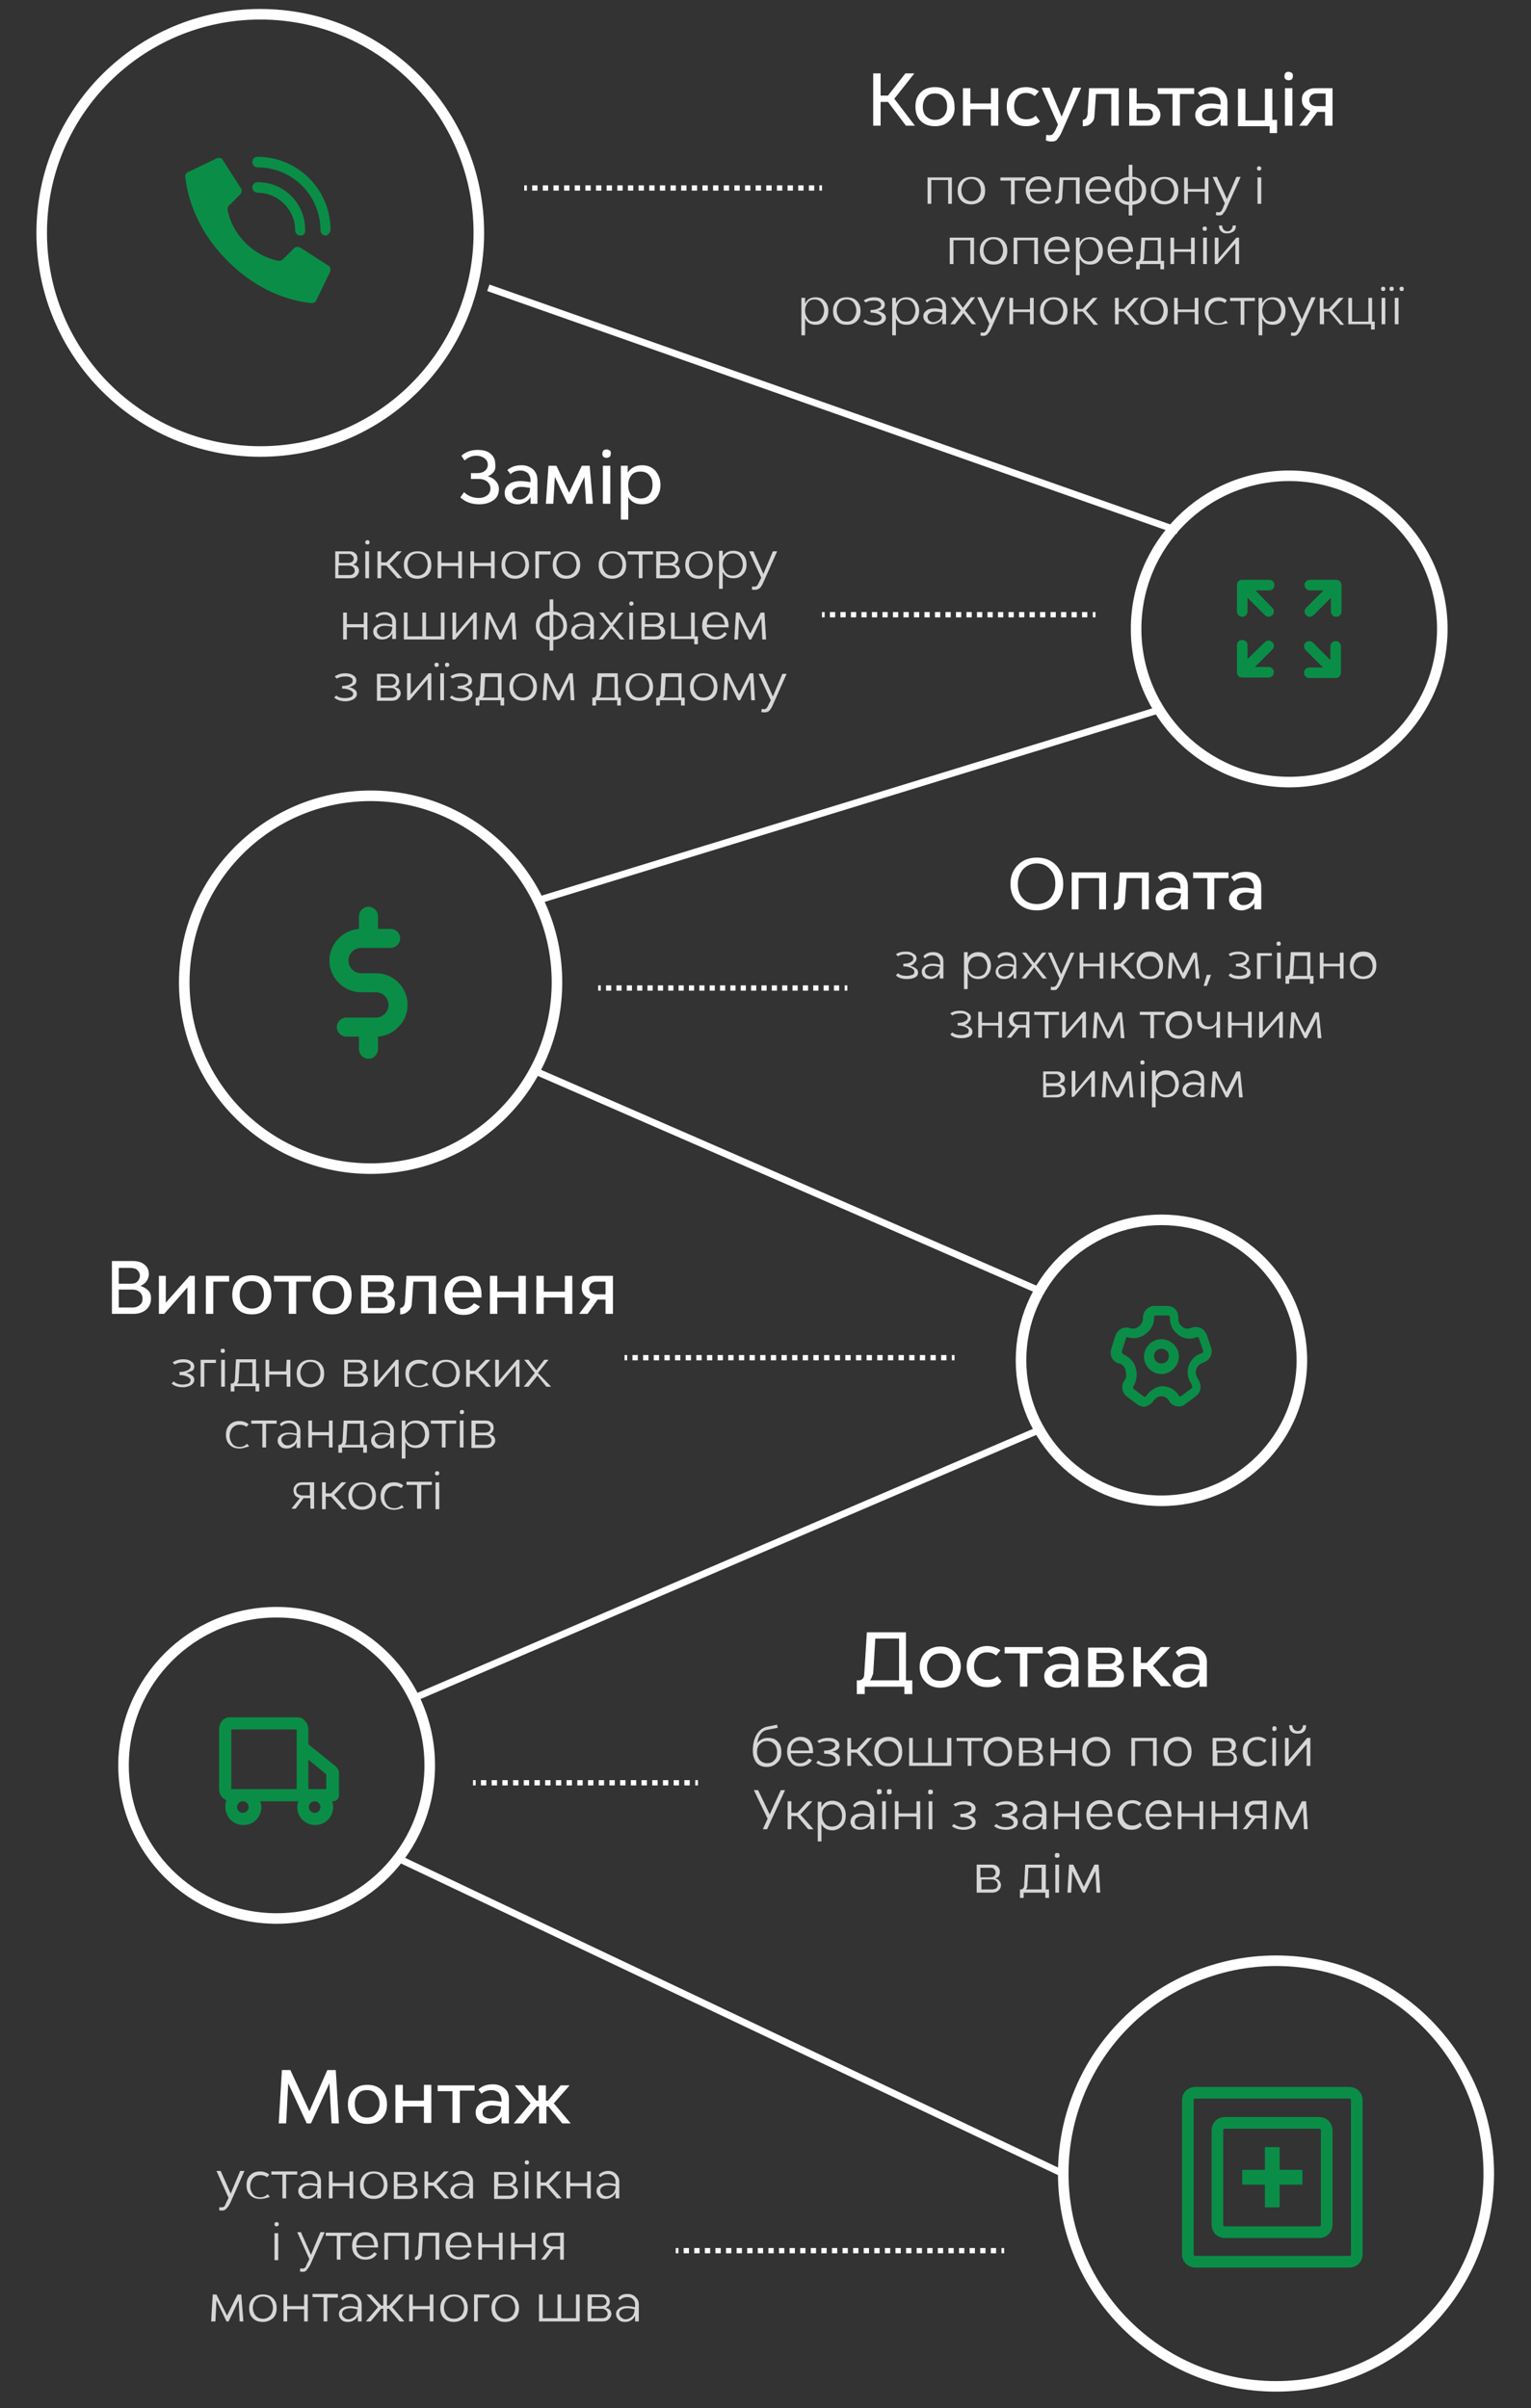 <?xml version="1.0" encoding="utf-8"?>
<!-- Generator: Adobe Illustrator 25.4.8, SVG Export Plug-In . SVG Version: 6.00 Build 0)  -->
<svg version="1.1" id="Слой_1" xmlns="http://www.w3.org/2000/svg" xmlns:xlink="http://www.w3.org/1999/xlink" x="0px" y="0px"
	 viewBox="0 0 290 456" style="enable-background:new 0 0 290 456;" xml:space="preserve">
<rect x="0" y="0" width="290" height="456" fill="#333333" stroke="none"/>
<style type="text/css">
	.st0{fill:none;stroke:#FFFFFF;stroke-width:2;}
	.st1{opacity:0.8;}
	.st2{fill:#00A54C;}
	.st3{fill-rule:evenodd;clip-rule:evenodd;fill:#00A54C;}
	.st4{fill:#00A54C;stroke:#00A54C;}
	.st5{opacity:0.8;fill-rule:evenodd;clip-rule:evenodd;fill:#00A54C;enable-background:new    ;}
	.st6{fill:#FFFFFF;}
	.st7{opacity:0.8;fill:#FFFFFF;enable-background:new    ;}
	.st8{fill:none;stroke:#00A54C;stroke-width:2.2;}
	.st9{fill:none;stroke:#FFFFFF;stroke-width:1.3;stroke-miterlimit:10;}
	.st10{fill:none;stroke:#FFFFFF;stroke-miterlimit:10;}
	.st11{fill:none;stroke:#FFFFFF;stroke-miterlimit:10;stroke-dasharray:0.981,0.981;}
	.st12{fill:none;stroke:#FFFFFF;stroke-miterlimit:10;stroke-dasharray:0.995,0.995;}
	.st13{fill:none;stroke:#FFFFFF;stroke-miterlimit:10;stroke-dasharray:1.008,1.008;}
	.st14{fill:none;stroke:#FFFFFF;stroke-miterlimit:10;stroke-dasharray:1.008,1.008;}
	.st15{fill:none;stroke:#FFFFFF;stroke-miterlimit:10;stroke-dasharray:1.014,1.014;}
	.st16{fill:none;stroke:#FFFFFF;stroke-miterlimit:10;stroke-dasharray:1.003,1.003;}
</style>
<circle class="st0" cx="49.3" cy="44.1" r="41.4"/>
<g class="st1">
	<path class="st2" d="M46.5,46c-2.6-2.6-3.2-5.3-3.4-6.3c0-0.3,0.1-0.6,0.3-0.8l2.1-2.1c0.3-0.3,0.4-0.8,0.1-1.2l-3.4-5.3
		C42,29.9,41.5,29.8,41,30l-5.4,2.6c-0.4,0.2-0.6,0.6-0.5,0.9c0.3,2.7,1.5,9.4,8,15.9c6.6,6.6,13.2,7.7,15.9,8
		c0.4,0,0.8-0.2,0.9-0.5l2.6-5.4c0.2-0.4,0.1-1-0.3-1.2l-5.3-3.4c-0.4-0.2-0.9-0.2-1.2,0.1l-2.1,2.1c-0.2,0.2-0.5,0.3-0.8,0.3
		C51.8,49.2,49.1,48.6,46.5,46L46.5,46z"/>
	<path class="st2" d="M56.9,44.6c-0.5,0-1-0.4-1-1c0-3.9-3.2-7.1-7.1-7.1c-0.5,0-1-0.4-1-1c0-0.5,0.4-1,1-1c5,0,9,4,9,9
		C57.9,44.2,57.5,44.6,56.9,44.6z"/>
	<path class="st2" d="M61.7,44.6c-0.5,0-1-0.4-1-1c0-6.6-5.3-11.9-11.9-11.9c-0.5,0-1-0.4-1-1s0.4-1,1-1c7.6,0,13.8,6.2,13.8,13.8
		c0,0.3-0.1,0.5-0.3,0.7S62,44.6,61.7,44.6z"/>
</g>
<circle class="st0" cx="244.2" cy="119.1" r="29"/>
<g class="st1">
	<path class="st3" d="M253.1,109.8c0.6,0,1,0.5,1,1v5c0,0.6-0.5,1-1,1l0,0c-0.6,0-1-0.5-1-1v-2.6l-3.3,3.3c-0.2,0.2-0.5,0.3-0.7,0.3
		c-0.3,0-0.5-0.1-0.7-0.3c-0.4-0.4-0.4-1,0-1.4l3.3-3.3h-2.6c-0.6,0-1-0.5-1-1c0-0.6,0.5-1,1-1l0,0H253.1z M239.6,121.6
		c0.4-0.4,1-0.4,1.4,0s0.4,1,0,1.4l-3.3,3.3h2.6c0.6,0,1,0.5,1,1c0,0.6-0.5,1-1,1l0,0h-5c-0.6,0-1-0.4-1-1v-5.1c0-0.6,0.4-1,1-1l0,0
		c0.6,0,1,0.4,1,1v2.6L239.6,121.6z"/>
	<path class="st3" d="M254,127.4c0,0.6-0.5,1-1,1h-5c-0.6,0-1-0.5-1-1l0,0c0-0.6,0.5-1,1-1h2.6l-3.3-3.3c-0.2-0.2-0.3-0.5-0.3-0.7
		c0-0.3,0.1-0.5,0.3-0.7c0.4-0.4,1-0.4,1.4,0l3.3,3.3v-2.6c0-0.6,0.5-1,1-1c0.6,0,1,0.5,1,1l0,0V127.4z M241,115.1
		c0.4,0.4,0.4,1,0,1.4s-1,0.4-1.4,0l-3.3-3.3v2.6c0,0.6-0.5,1-1,1c-0.6,0-1-0.5-1-1l0,0v-5c0-0.6,0.4-1,1-1h5.1c0.6,0,1,0.4,1,1l0,0
		c0,0.6-0.4,1-1,1h-2.6L241,115.1z"/>
</g>
<circle class="st0" cx="70.2" cy="186" r="35.3"/>
<g class="st1">
	<path class="st4" d="M71.2,184.8h-2.8c-1.6,0-2.9-1.3-2.9-2.9c0-1.6,1.3-2.9,2.9-2.9H74c0.7,0,1.3-0.6,1.3-1.3s-0.6-1.3-1.3-1.3
		h-2.9v-2.9c0-0.7-0.6-1.3-1.3-1.3c-0.7,0-1.3,0.6-1.3,1.3v2.9h-0.1c-3,0-5.5,2.5-5.5,5.5s2.5,5.5,5.5,5.5h2.8
		c1.6,0,2.9,1.3,2.9,2.9c0,1.6-1.3,2.9-2.9,2.9h-5.6c-0.7,0-1.3,0.6-1.3,1.3s0.6,1.3,1.3,1.3h2.9v2.9c0,0.7,0.6,1.3,1.3,1.3
		c0.7,0,1.3-0.6,1.3-1.3v-2.9h0.1c3,0,5.5-2.5,5.5-5.5C76.7,187.3,74.3,184.8,71.2,184.8z"/>
</g>
<circle class="st0" cx="220" cy="257.6" r="26.6"/>
<circle class="st0" cx="52.4" cy="334.3" r="29"/>
<path class="st5" d="M60.7,342.2c0,0.6-0.5,1.1-1.1,1.1s-1.1-0.5-1.1-1.1s0.5-1.1,1.1-1.1S60.7,341.6,60.7,342.2z M52.8,338.8h-9
	v-11.3h12.4v11.3H52.8z M47.1,342.2c0,0.6-0.5,1.1-1.1,1.1s-1.1-0.5-1.1-1.1s0.5-1.1,1.1-1.1S47.1,341.6,47.1,342.2z M61.8,336v2.8
	h-3.4v-5.6L61.8,336z M63.6,334.5l-5.2-4.2v-2.8c0-1.2-0.9-2.3-2-2.3H43.5c-1.1,0-2,1-2,2.3v11.3c0,1,0.6,1.8,1.4,2.1
	c-0.2,0.4-0.2,0.8-0.2,1.3c0,1.9,1.5,3.4,3.4,3.4s3.4-1.5,3.4-3.4c0-0.4-0.1-0.8-0.2-1.1h3.6h3.6c-0.1,0.4-0.2,0.7-0.2,1.1
	c0,1.9,1.5,3.4,3.4,3.4s3.4-1.5,3.4-3.4c0-0.4-0.1-0.8-0.2-1.1h0.2c0.6,0,1.1-0.5,1.1-1.1v-4.5C64.1,335.1,63.9,334.8,63.6,334.5
	L63.6,334.5z"/>
<circle class="st0" cx="241.7" cy="411.6" r="40.3"/>
<path class="st6" d="M171.6,23.8l-3.4-4.5h-1.4v4.5h-1.4v-9.9h1.4v4.2h1.4l3.3-4.2h1.7l-3.8,4.8l3.9,5.1H171.6z M179.8,22.9
	c-0.7,0.7-1.6,1-2.7,1c-1.1,0-2-0.3-2.7-1s-1-1.6-1-2.7s0.3-2,1-2.7s1.6-1,2.7-1c1.1,0,2,0.3,2.7,1s1,1.6,1,2.7
	C180.9,21.3,180.5,22.2,179.8,22.9z M177.1,22.7c0.7,0,1.2-0.2,1.7-0.7c0.4-0.5,0.6-1.1,0.6-1.8c0-0.8-0.2-1.4-0.6-1.8
	c-0.4-0.5-1-0.7-1.7-0.7s-1.3,0.2-1.7,0.7s-0.6,1.1-0.6,1.8c0,0.8,0.2,1.4,0.6,1.8C175.9,22.5,176.5,22.7,177.1,22.7z M187.7,16.7
	h1.4v7.1h-1.4v-3.1h-3.9v3.1h-1.4v-7.1h1.4v2.9h3.9V16.7z M194.4,23.9c-1.1,0-2-0.3-2.7-1s-1-1.6-1-2.7s0.3-2,1-2.7s1.6-1,2.7-1
	c0.9,0,1.7,0.3,2.4,0.8l-0.8,0.9c-0.5-0.4-1-0.6-1.6-0.6c-0.7,0-1.3,0.2-1.7,0.7s-0.6,1.1-0.6,1.8c0,0.8,0.2,1.4,0.6,1.8
	c0.4,0.5,1,0.7,1.7,0.7s1.3-0.2,1.8-0.7L197,23C196.3,23.6,195.5,23.9,194.4,23.9z M199.1,26.8c-0.4,0-0.7-0.1-1-0.2l0.1-1.1
	c0.2,0.1,0.4,0.1,0.6,0.1c0.3,0,0.5-0.1,0.6-0.2c0.2-0.2,0.3-0.4,0.5-0.7l0.5-1.1l-3.1-7h1.5l2.3,5.5l2.2-5.5h1.5l-3.6,8.2
	c-0.3,0.7-0.6,1.2-0.9,1.5C200.1,26.7,199.7,26.8,199.1,26.8z M206.3,16.7h5.6v7.1h-1.4v-6h-2.9l-0.3,4.2c0,0.6-0.3,1.1-0.7,1.4
	c-0.4,0.4-0.9,0.5-1.5,0.5v-1.2c0.2,0,0.4-0.1,0.6-0.3c0.2-0.2,0.2-0.4,0.3-0.7L206.3,16.7z M217.4,19.6c0.7,0,1.3,0.2,1.7,0.6
	s0.7,0.9,0.7,1.5s-0.2,1.1-0.6,1.5c-0.4,0.4-1,0.6-1.7,0.6h-3.6v-7.1h1.4v2.9H217.4z M217.2,22.8c0.4,0,0.7-0.1,0.9-0.3
	c0.2-0.2,0.3-0.5,0.3-0.8s-0.1-0.6-0.3-0.8c-0.2-0.2-0.5-0.3-0.9-0.3h-1.9v2.2C215.3,22.8,217.2,22.8,217.2,22.8z M226.2,16.7v1.1
	h-2.7v6h-1.4v-6h-2.8v-1.1H226.2z M229.6,16.5c0.9,0,1.6,0.3,2.1,0.8s0.8,1.2,0.8,2v4.5h-1.3v-1.3c-0.2,0.4-0.6,0.8-1,1
	s-0.9,0.4-1.4,0.4c-0.7,0-1.3-0.2-1.7-0.6s-0.7-0.9-0.7-1.5c0-0.7,0.3-1.2,0.8-1.6s1.3-0.6,2.2-0.6c0.6,0,1.2,0.1,1.8,0.2v-0.3
	c0-0.6-0.2-1-0.5-1.3s-0.8-0.5-1.4-0.5c-0.7,0-1.3,0.2-1.8,0.7l-0.6-0.8C227.6,16.9,228.5,16.5,229.6,16.5z M229.2,22.9
	c0.5,0,1-0.2,1.4-0.6s0.6-1,0.6-1.6c-0.6-0.1-1.1-0.2-1.7-0.2c-0.5,0-0.9,0.1-1.3,0.3c-0.3,0.2-0.5,0.5-0.5,0.9s0.1,0.7,0.4,0.9
	C228.4,22.8,228.7,22.9,229.2,22.9z M241,22.7h0.9v2.5h-1.4v-1.3h-6v-7.1h1.4v6h3.7v-6h1.4L241,22.7L241,22.7z M244.1,15.2
	c-0.2,0-0.5-0.1-0.6-0.2c-0.2-0.2-0.2-0.4-0.2-0.6c0-0.2,0.1-0.5,0.2-0.6c0.2-0.2,0.4-0.2,0.6-0.2c0.2,0,0.4,0.1,0.6,0.2
	c0.2,0.2,0.2,0.4,0.2,0.6c0,0.2-0.1,0.5-0.2,0.6C244.6,15.1,244.4,15.2,244.1,15.2z M243.4,23.8v-7.1h1.4v7.1H243.4z M252.4,16.7
	v7.1H251v-2.6h-1.5l-1.9,2.6h-1.5l2.1-2.8c-0.5-0.2-0.9-0.4-1.2-0.8s-0.4-0.8-0.4-1.3c0-0.7,0.2-1.2,0.7-1.6s1.1-0.6,1.8-0.6
	C249.1,16.7,252.4,16.7,252.4,16.7z M249.4,20.1h1.7v-2.4h-1.7c-0.4,0-0.7,0.1-1,0.3c-0.2,0.2-0.4,0.5-0.4,0.9s0.1,0.6,0.4,0.9
	C248.6,20,249,20.1,249.4,20.1z"/>
<path class="st7" d="M175.7,33.6h4.6v5h-0.7v-4.5h-3.2v4.5h-0.7L175.7,33.6L175.7,33.6z M184,38.7c-0.8,0-1.4-0.2-1.9-0.7
	s-0.7-1.1-0.7-1.9c0-0.8,0.2-1.4,0.7-1.9s1.1-0.7,1.9-0.7c0.8,0,1.4,0.2,1.9,0.7s0.7,1.1,0.7,1.9c0,0.8-0.2,1.4-0.7,1.9
	C185.4,38.4,184.8,38.7,184,38.7z M184,38.1c0.6,0,1-0.2,1.3-0.6c0.3-0.4,0.5-0.9,0.5-1.5s-0.2-1.1-0.5-1.5s-0.8-0.6-1.3-0.6
	c-0.6,0-1,0.2-1.4,0.6c-0.3,0.4-0.5,0.9-0.5,1.5s0.2,1.1,0.5,1.5C183,37.9,183.5,38.1,184,38.1z M194.2,33.6v0.6h-2v4.5h-0.7v-4.5
	h-2v-0.6H194.2z M199.1,36c0,0.2,0,0.3,0,0.3h-4c0,0.6,0.2,1,0.5,1.3s0.7,0.5,1.2,0.5c0.7,0,1.2-0.3,1.6-0.9l0.5,0.3
	c-0.5,0.7-1.2,1.1-2.1,1.1c-0.7,0-1.3-0.2-1.8-0.7c-0.4-0.5-0.7-1.1-0.7-1.9c0-0.8,0.2-1.4,0.7-1.9c0.4-0.5,1-0.7,1.7-0.7
	s1.3,0.2,1.7,0.7C198.9,34.6,199.1,35.2,199.1,36z M197.9,34.5c-0.3-0.3-0.7-0.5-1.2-0.5s-0.9,0.2-1.2,0.5s-0.5,0.8-0.5,1.3h3.3
	C198.4,35.3,198.2,34.8,197.9,34.5z M200.7,33.6h3.8v5h-0.7v-4.5h-2.4l-0.2,3.3c0,0.4-0.2,0.7-0.4,0.9s-0.5,0.3-0.9,0.3V38
	c0.2,0,0.3-0.1,0.4-0.2c0.1-0.1,0.2-0.3,0.2-0.5L200.7,33.6z M210.4,36c0,0.2,0,0.3,0,0.3h-4c0,0.6,0.2,1,0.5,1.3s0.7,0.5,1.2,0.5
	c0.7,0,1.2-0.3,1.6-0.9l0.5,0.3c-0.5,0.7-1.2,1.1-2.1,1.1c-0.7,0-1.3-0.2-1.8-0.7c-0.4-0.5-0.7-1.1-0.7-1.9c0-0.8,0.2-1.4,0.7-1.9
	c0.4-0.5,1-0.7,1.7-0.7s1.3,0.2,1.7,0.7C210.2,34.6,210.4,35.2,210.4,36z M209.2,34.5c-0.3-0.3-0.7-0.5-1.2-0.5s-0.9,0.2-1.2,0.5
	s-0.5,0.8-0.5,1.3h3.3C209.7,35.3,209.5,34.8,209.2,34.5z M217.1,36.1c0,0.8-0.2,1.4-0.7,1.9s-1.1,0.7-1.9,0.8v2h-0.7v-2
	c-0.8,0-1.4-0.3-1.9-0.8s-0.7-1.1-0.7-1.8c0-0.8,0.2-1.4,0.7-1.9s1.1-0.7,1.9-0.8v-2.3h0.7v2.3c0.8,0,1.4,0.3,1.9,0.8
	C216.9,34.7,217.1,35.3,217.1,36.1z M212.5,34.6c-0.3,0.4-0.5,0.9-0.5,1.5s0.2,1.1,0.5,1.5s0.8,0.6,1.4,0.6v-4
	C213.3,34.1,212.8,34.2,212.5,34.6z M214.5,38.1c0.6,0,1-0.2,1.3-0.6c0.3-0.4,0.5-0.9,0.5-1.5s-0.2-1.1-0.5-1.5s-0.8-0.6-1.3-0.6
	V38.1z M220.6,38.7c-0.8,0-1.4-0.2-1.9-0.7s-0.7-1.1-0.7-1.9c0-0.8,0.2-1.4,0.7-1.9s1.1-0.7,1.9-0.7c0.8,0,1.4,0.2,1.9,0.7
	s0.7,1.1,0.7,1.9c0,0.8-0.2,1.4-0.7,1.9C222,38.4,221.3,38.7,220.6,38.7z M220.6,38.1c0.6,0,1-0.2,1.3-0.6c0.3-0.4,0.5-0.9,0.5-1.5
	s-0.2-1.1-0.5-1.5s-0.8-0.6-1.3-0.6c-0.6,0-1,0.2-1.4,0.6c-0.3,0.4-0.5,0.9-0.5,1.5s0.2,1.1,0.5,1.5C219.6,37.9,220,38.1,220.6,38.1
	z M228.2,33.6h0.7v5h-0.7v-2.3H225v2.3h-0.7v-5h0.7v2.2h3.2V33.6z M230.9,40.8c-0.2,0-0.4,0-0.6-0.1l0.1-0.6
	c0.1,0.1,0.3,0.1,0.4,0.1c0.2,0,0.4-0.1,0.5-0.2c0.1-0.1,0.2-0.3,0.3-0.5l0.4-1l-2.3-5h0.8l1.9,4.2l1.8-4.2h0.8l-2.7,6
	c-0.2,0.4-0.4,0.7-0.6,0.9C231.6,40.7,231.3,40.8,230.9,40.8z M238.5,32.3c-0.1,0-0.2,0-0.3-0.1s-0.1-0.2-0.1-0.3s0-0.2,0.1-0.3
	c0.1-0.1,0.2-0.1,0.3-0.1s0.2,0,0.3,0.1s0.1,0.2,0.1,0.3c0,0.1,0,0.2-0.1,0.3C238.8,32.2,238.7,32.3,238.5,32.3z M238.2,38.6v-5h0.7
	v5H238.2z M179.9,45h4.6v5h-0.7v-4.5h-3.2V50h-0.7L179.9,45L179.9,45z M188.2,50.1c-0.8,0-1.4-0.2-1.9-0.7s-0.7-1.1-0.7-1.9
	c0-0.8,0.2-1.4,0.7-1.9s1.1-0.7,1.9-0.7c0.8,0,1.4,0.2,1.9,0.7s0.7,1.1,0.7,1.9c0,0.8-0.2,1.4-0.7,1.9
	C189.6,49.9,189,50.1,188.2,50.1z M188.2,49.5c0.6,0,1-0.2,1.3-0.6c0.3-0.4,0.5-0.9,0.5-1.5s-0.2-1.1-0.5-1.5s-0.8-0.6-1.3-0.6
	c-0.6,0-1,0.2-1.4,0.6c-0.3,0.4-0.5,0.9-0.5,1.5s0.2,1.1,0.5,1.5C187.2,49.3,187.7,49.5,188.2,49.5z M192,45h4.6v5h-0.7v-4.5h-3.2
	V50H192V45z M202.6,47.4c0,0.2,0,0.3,0,0.3h-4c0,0.6,0.2,1,0.5,1.3s0.7,0.5,1.2,0.5c0.7,0,1.2-0.3,1.6-0.9l0.5,0.3
	c-0.5,0.7-1.2,1.1-2.1,1.1c-0.7,0-1.3-0.2-1.8-0.7c-0.4-0.5-0.7-1.1-0.7-1.9c0-0.8,0.2-1.4,0.7-1.9c0.4-0.5,1-0.7,1.7-0.7
	s1.3,0.2,1.7,0.7C202.4,46,202.6,46.7,202.6,47.4z M201.4,45.9c-0.3-0.3-0.7-0.5-1.2-0.5s-0.9,0.2-1.2,0.5s-0.5,0.8-0.5,1.3h3.3
	C201.8,46.7,201.7,46.2,201.4,45.9z M206.5,44.9c0.7,0,1.3,0.2,1.7,0.7c0.5,0.5,0.7,1.1,0.7,1.9c0,0.8-0.2,1.4-0.7,1.9
	c-0.4,0.5-1,0.7-1.7,0.7c-1,0-1.6-0.4-2-1.2v3.2h-0.7V45h0.7v1.1C204.8,45.3,205.5,44.9,206.5,44.9z M206.3,49.5
	c0.6,0,1-0.2,1.3-0.6c0.3-0.4,0.5-0.9,0.5-1.5s-0.2-1.1-0.5-1.5s-0.8-0.6-1.3-0.6c-0.6,0-1,0.2-1.3,0.6c-0.3,0.4-0.5,0.9-0.5,1.5
	s0.2,1.1,0.5,1.5C205.3,49.3,205.8,49.5,206.3,49.5z M214.6,47.4c0,0.2,0,0.3,0,0.3h-4c0,0.6,0.2,1,0.5,1.3s0.7,0.5,1.2,0.5
	c0.7,0,1.2-0.3,1.6-0.9l0.5,0.3c-0.5,0.7-1.2,1.1-2.1,1.1c-0.7,0-1.3-0.2-1.8-0.7c-0.4-0.5-0.7-1.1-0.7-1.9c0-0.8,0.2-1.4,0.7-1.9
	c0.4-0.5,1-0.7,1.7-0.7s1.3,0.2,1.7,0.7C214.3,46,214.6,46.7,214.6,47.4z M213.3,45.9c-0.3-0.3-0.7-0.5-1.2-0.5s-0.9,0.2-1.2,0.5
	s-0.5,0.8-0.5,1.3h3.3C213.8,46.7,213.6,46.2,213.3,45.9z M220,49.4h0.5V51h-0.7v-1h-3.9v1h-0.7v-1.5h0.2c0.2,0,0.3-0.1,0.4-0.2
	c0.1-0.1,0.2-0.3,0.2-0.5l0.2-3.8h3.7v4.4H220z M216.4,49.4h2.9v-3.9h-2.4l-0.2,3.3C216.7,49.1,216.6,49.3,216.4,49.4z M225.6,45
	h0.7v5h-0.7v-2.3h-3.2V50h-0.7v-5h0.7v2.2h3.2V45z M228.2,43.7c-0.1,0-0.2,0-0.3-0.1s-0.1-0.2-0.1-0.3s0-0.2,0.1-0.3
	s0.2-0.1,0.3-0.1s0.2,0,0.3,0.1s0.1,0.2,0.1,0.3s0,0.2-0.1,0.3C228.5,43.7,228.3,43.7,228.2,43.7z M227.9,50v-5h0.7v5H227.9z
	 M232.4,44.2c-0.5,0-0.8-0.1-1.1-0.4c-0.3-0.3-0.4-0.6-0.4-1.1h0.6c0,0.3,0.1,0.6,0.3,0.8s0.4,0.3,0.7,0.3s0.5-0.1,0.7-0.3
	s0.3-0.5,0.3-0.8h0.6c0,0.5-0.1,0.8-0.4,1.1C233.2,44.1,232.9,44.2,232.4,44.2z M234.2,45h0.5v5H234v-3.9l-3.4,3.9h-0.5v-5h0.7v4
	L234.2,45z M154.5,56.3c0.7,0,1.3,0.2,1.7,0.7c0.5,0.5,0.7,1.1,0.7,1.9c0,0.8-0.2,1.4-0.7,1.9c-0.4,0.5-1,0.7-1.7,0.7
	c-1,0-1.6-0.4-2-1.2v3.2h-0.7v-7.1h0.7v1.1C152.9,56.7,153.5,56.3,154.5,56.3z M154.3,60.9c0.6,0,1-0.2,1.3-0.6
	c0.3-0.4,0.5-0.9,0.5-1.5s-0.2-1.1-0.5-1.5s-0.8-0.6-1.3-0.6c-0.6,0-1,0.2-1.3,0.6c-0.3,0.4-0.5,0.9-0.5,1.5s0.2,1.1,0.5,1.5
	C153.3,60.8,153.8,60.9,154.3,60.9z M160.4,61.5c-0.8,0-1.4-0.2-1.9-0.7s-0.7-1.1-0.7-1.9c0-0.8,0.2-1.4,0.7-1.9s1.1-0.7,1.9-0.7
	c0.8,0,1.4,0.2,1.9,0.7s0.7,1.1,0.7,1.9c0,0.8-0.2,1.4-0.7,1.9C161.8,61.3,161.2,61.5,160.4,61.5z M160.4,60.9c0.6,0,1-0.2,1.3-0.6
	c0.3-0.4,0.5-0.9,0.5-1.5s-0.2-1.1-0.5-1.5s-0.8-0.6-1.3-0.6c-0.6,0-1,0.2-1.4,0.6c-0.3,0.4-0.5,0.9-0.5,1.5s0.2,1.1,0.5,1.5
	C159.4,60.8,159.8,60.9,160.4,60.9z M166.3,58.9c0.5,0.1,0.8,0.3,1.1,0.5s0.4,0.5,0.4,0.8c0,0.4-0.2,0.7-0.6,1
	c-0.4,0.2-0.9,0.4-1.5,0.4c-0.9,0-1.6-0.2-2.2-0.7l0.4-0.4c0.4,0.4,1,0.5,1.7,0.5c0.4,0,0.8-0.1,1-0.2c0.3-0.2,0.4-0.4,0.4-0.6
	c0-0.3-0.2-0.5-0.6-0.7c-0.4-0.2-0.9-0.3-1.5-0.3v-0.5c0.6,0,1.1-0.1,1.5-0.3s0.5-0.4,0.5-0.7c0-0.2-0.1-0.4-0.4-0.6
	c-0.3-0.2-0.6-0.2-1-0.2c-0.6,0-1.1,0.1-1.5,0.4l-0.4-0.4c0.6-0.4,1.2-0.6,2-0.6c0.6,0,1.1,0.1,1.4,0.4c0.4,0.2,0.6,0.6,0.6,1
	c0,0.3-0.1,0.6-0.4,0.8C167.1,58.6,166.8,58.8,166.3,58.9z M171.7,56.3c0.7,0,1.3,0.2,1.7,0.7c0.5,0.5,0.7,1.1,0.7,1.9
	c0,0.8-0.2,1.4-0.7,1.9c-0.4,0.5-1,0.7-1.7,0.7c-1,0-1.6-0.4-2-1.2v3.2H169v-7.1h0.7v1.1C170.1,56.7,170.8,56.3,171.7,56.3z
	 M171.6,60.9c0.6,0,1-0.2,1.3-0.6c0.3-0.4,0.5-0.9,0.5-1.5s-0.2-1.1-0.5-1.5s-0.8-0.6-1.3-0.6c-0.6,0-1,0.2-1.3,0.6
	c-0.3,0.4-0.5,0.9-0.5,1.5s0.2,1.1,0.5,1.5C170.6,60.8,171,60.9,171.6,60.9z M177.1,56.3c0.6,0,1.1,0.2,1.5,0.5
	c0.4,0.4,0.6,0.8,0.6,1.4v3.2h-0.7v-1.1c-0.2,0.4-0.4,0.6-0.8,0.8c-0.3,0.2-0.7,0.3-1.1,0.3c-0.5,0-0.9-0.1-1.2-0.4
	c-0.3-0.3-0.5-0.6-0.5-1.1s0.2-0.8,0.6-1.1c0.4-0.3,0.9-0.4,1.5-0.4c0.5,0,1,0.1,1.5,0.2v-0.4c0-0.5-0.1-0.8-0.4-1.1
	c-0.3-0.3-0.6-0.4-1.1-0.4c-0.6,0-1,0.2-1.4,0.6l-0.3-0.4C175.8,56.5,176.4,56.3,177.1,56.3z M176.8,61c0.4,0,0.8-0.2,1.2-0.5
	c0.3-0.3,0.5-0.8,0.5-1.3c-0.5-0.1-0.9-0.2-1.4-0.2c-0.4,0-0.8,0.1-1,0.3c-0.3,0.2-0.4,0.4-0.4,0.7s0.1,0.5,0.3,0.7
	C176.2,60.9,176.5,61,176.8,61z M184.9,61.4h-0.8l-1.6-2.1l-1.6,2.1H180l2-2.6l-1.9-2.5h0.8l1.5,2l1.5-2h0.8l-1.9,2.5L184.9,61.4z
	 M186.3,63.6c-0.2,0-0.4,0-0.6-0.1l0.1-0.6c0.1,0.1,0.3,0.1,0.4,0.1c0.2,0,0.4-0.1,0.5-0.2c0.1-0.1,0.2-0.3,0.3-0.5l0.4-1l-2.3-5
	h0.8l1.9,4.2l1.8-4.2h0.8l-2.7,6c-0.2,0.4-0.4,0.7-0.6,0.9C186.9,63.5,186.6,63.6,186.3,63.6z M195.1,56.4h0.7v5h-0.7v-2.3h-3.2v2.3
	h-0.7v-5h0.7v2.2h3.2V56.4z M199.6,61.5c-0.8,0-1.4-0.2-1.9-0.7s-0.7-1.1-0.7-1.9c0-0.8,0.2-1.4,0.7-1.9s1.1-0.7,1.9-0.7
	c0.8,0,1.4,0.2,1.9,0.7s0.7,1.1,0.7,1.9c0,0.8-0.2,1.4-0.7,1.9S200.4,61.5,199.6,61.5z M199.6,60.9c0.6,0,1-0.2,1.3-0.6
	c0.3-0.4,0.5-0.9,0.5-1.5s-0.2-1.1-0.5-1.5s-0.8-0.6-1.3-0.6c-0.6,0-1,0.2-1.4,0.6c-0.3,0.4-0.5,0.9-0.5,1.5s0.2,1.1,0.5,1.5
	C198.6,60.8,199.1,60.9,199.6,60.9z M207.1,61.4l-2-2.4h-1v2.4h-0.7v-5h0.7v2.1h1l1.9-2.1h0.9l-2.2,2.4l2.3,2.7h-0.9V61.4z
	 M214.9,61.4l-2-2.4h-1v2.4h-0.7v-5h0.7v2.1h1l1.9-2.1h0.9l-2.2,2.4l2.3,2.7h-0.9V61.4z M218.6,61.5c-0.8,0-1.4-0.2-1.9-0.7
	s-0.7-1.1-0.7-1.9c0-0.8,0.2-1.4,0.7-1.9s1.1-0.7,1.9-0.7c0.8,0,1.4,0.2,1.9,0.7s0.7,1.1,0.7,1.9c0,0.8-0.2,1.4-0.7,1.9
	S219.4,61.5,218.6,61.5z M218.6,60.9c0.6,0,1-0.2,1.3-0.6c0.3-0.4,0.5-0.9,0.5-1.5s-0.2-1.1-0.5-1.5s-0.8-0.6-1.3-0.6
	c-0.6,0-1,0.2-1.4,0.6c-0.3,0.4-0.5,0.9-0.5,1.5s0.2,1.1,0.5,1.5C217.6,60.8,218.1,60.9,218.6,60.9z M226.3,56.4h0.7v5h-0.7v-2.3
	h-3.2v2.3h-0.7v-5h0.7v2.2h3.2V56.4z M230.7,61.5c-0.8,0-1.4-0.2-1.8-0.7c-0.5-0.5-0.7-1.1-0.7-1.9c0-0.8,0.2-1.4,0.7-1.9
	s1.1-0.7,1.9-0.7c0.6,0,1.2,0.2,1.6,0.6l-0.4,0.5c-0.3-0.3-0.8-0.4-1.2-0.4c-0.6,0-1,0.2-1.4,0.6c-0.3,0.4-0.5,0.9-0.5,1.5
	s0.2,1.1,0.5,1.5s0.8,0.6,1.4,0.6c0.6,0,1-0.2,1.4-0.5l0.4,0.5C232.1,61.3,231.5,61.5,230.7,61.5z M237.7,56.4V57h-2v4.5H235V57h-2
	v-0.6H237.7z M241.1,56.3c0.7,0,1.3,0.2,1.7,0.7c0.5,0.5,0.7,1.1,0.7,1.9c0,0.8-0.2,1.4-0.7,1.9c-0.4,0.5-1,0.7-1.7,0.7
	c-1,0-1.6-0.4-2-1.2v3.2h-0.7v-7.1h0.7v1.1C239.5,56.7,240.1,56.3,241.1,56.3z M240.9,60.9c0.6,0,1-0.2,1.3-0.6
	c0.3-0.4,0.5-0.9,0.5-1.5s-0.2-1.1-0.5-1.5s-0.8-0.6-1.3-0.6c-0.6,0-1,0.2-1.3,0.6c-0.3,0.4-0.5,0.9-0.5,1.5s0.2,1.1,0.5,1.5
	C239.9,60.8,240.4,60.9,240.9,60.9z M245.1,63.6c-0.2,0-0.4,0-0.6-0.1l0.1-0.6c0.1,0.1,0.3,0.1,0.4,0.1c0.2,0,0.4-0.1,0.5-0.2
	c0.1-0.1,0.2-0.3,0.3-0.5l0.4-1l-2.3-5h0.8l1.9,4.2l1.8-4.2h0.8l-2.7,6c-0.2,0.4-0.4,0.7-0.6,0.9C245.7,63.5,245.4,63.6,245.1,63.6z
	 M253.8,61.4l-2-2.4h-1v2.4H250v-5h0.7v2.1h1l1.9-2.1h0.9l-2.2,2.4l2.3,2.7h-0.8V61.4z M259.9,60.9h0.5v1.5h-0.7v-1h-4.3v-5h0.7v4.5
	h3.1v-4.5h0.7V60.9z M262,55.1c-0.1,0-0.2,0-0.3-0.1c-0.1-0.1-0.1-0.2-0.1-0.3s0-0.2,0.1-0.3s0.2-0.1,0.3-0.1c0.1,0,0.2,0,0.3,0.1
	c0.1,0.1,0.1,0.2,0.1,0.3s0,0.2-0.1,0.3C262.3,55.1,262.2,55.1,262,55.1z M261.7,61.4v-5h0.7v5H261.7z M263.6,55.1
	c-0.1,0-0.2,0-0.3-0.1c-0.1-0.1-0.1-0.2-0.1-0.3s0-0.3,0.1-0.3c0.1-0.1,0.2-0.1,0.3-0.1c0.1,0,0.3,0,0.3,0.1
	c0.1,0.1,0.1,0.2,0.1,0.3s0,0.2-0.1,0.3S263.7,55.1,263.6,55.1z M265.5,55.1c-0.1,0-0.3,0-0.3-0.1c-0.1-0.1-0.1-0.2-0.1-0.3
	s0-0.3,0.1-0.3c0.1-0.1,0.2-0.1,0.3-0.1c0.1,0,0.2,0,0.3,0.1c0.1,0.1,0.1,0.2,0.1,0.3s0,0.2-0.1,0.3
	C265.8,55.1,265.7,55.1,265.5,55.1z M264.2,61.4v-5h0.7v5H264.2z"/>
<path class="st6" d="M200,171c-0.9,0.9-2.1,1.4-3.6,1.4s-2.7-0.5-3.6-1.4c-0.9-0.9-1.4-2.1-1.4-3.6s0.5-2.7,1.4-3.6
	c0.9-0.9,2.1-1.4,3.6-1.4s2.7,0.5,3.6,1.4c0.9,0.9,1.4,2.1,1.4,3.6S200.9,170.1,200,171z M196.4,171.2c1,0,1.9-0.3,2.5-1
	s1-1.6,1-2.8s-0.3-2.1-1-2.8c-0.6-0.7-1.5-1.1-2.5-1.1c-1.1,0-1.9,0.4-2.6,1.1c-0.6,0.7-1,1.6-1,2.8s0.3,2.1,1,2.8
	C194.5,170.9,195.4,171.2,196.4,171.2z M203,165.2h6.5v7h-1.3v-5.9h-3.9v5.9H203V165.2z M212.1,165.2h5.5v7h-1.3v-5.9h-2.9l-0.3,4.1
	c0,0.6-0.3,1-0.6,1.4c-0.4,0.4-0.9,0.5-1.5,0.5v-1.2c0.2,0,0.4-0.1,0.6-0.2c0.2-0.2,0.2-0.4,0.2-0.7L212.1,165.2z M222.1,165.1
	c0.9,0,1.6,0.2,2.1,0.7s0.8,1.2,0.8,2v4.4h-1.3V171c-0.2,0.4-0.6,0.8-1,1s-0.9,0.4-1.4,0.4c-0.7,0-1.3-0.2-1.7-0.6
	c-0.4-0.4-0.7-0.9-0.7-1.5c0-0.7,0.3-1.2,0.8-1.6c0.5-0.4,1.2-0.6,2.1-0.6c0.6,0,1.2,0.1,1.8,0.2V168c0-0.6-0.2-1-0.5-1.3
	s-0.8-0.5-1.4-0.5c-0.7,0-1.3,0.2-1.8,0.7l-0.6-0.8C220.1,165.4,221,165.1,222.1,165.1z M221.7,171.4c0.5,0,1-0.2,1.4-0.6
	c0.4-0.4,0.6-0.9,0.6-1.6c-0.6-0.1-1.1-0.2-1.6-0.2s-0.9,0.1-1.2,0.3s-0.5,0.5-0.5,0.9s0.1,0.6,0.4,0.9S221.3,171.4,221.7,171.4z
	 M232.7,165.2v1.1H230v5.9h-1.3v-5.9H226v-1.1H232.7z M236,165.1c0.9,0,1.6,0.2,2.1,0.7s0.8,1.2,0.8,2v4.4h-1.3V171
	c-0.2,0.4-0.6,0.8-1,1s-0.9,0.4-1.4,0.4c-0.7,0-1.3-0.2-1.7-0.6c-0.4-0.4-0.7-0.9-0.7-1.5c0-0.7,0.3-1.2,0.8-1.6
	c0.5-0.4,1.2-0.6,2.1-0.6c0.6,0,1.2,0.1,1.8,0.2V168c0-0.6-0.2-1-0.5-1.3s-0.8-0.5-1.4-0.5c-0.7,0-1.3,0.2-1.8,0.7l-0.6-0.8
	C234,165.4,234.9,165.1,236,165.1z M235.6,171.4c0.5,0,1-0.2,1.4-0.6c0.4-0.4,0.6-0.9,0.6-1.6c-0.6-0.1-1.1-0.2-1.6-0.2
	s-0.9,0.1-1.2,0.3s-0.5,0.5-0.5,0.9s0.1,0.6,0.4,0.9S235.2,171.4,235.6,171.4z"/>
<path class="st7" d="M172.4,182.9c0.5,0.1,0.8,0.3,1.1,0.5s0.4,0.5,0.4,0.8c0,0.4-0.2,0.7-0.6,0.9c-0.4,0.2-0.9,0.3-1.5,0.3
	c-0.9,0-1.6-0.2-2.1-0.7l0.4-0.4c0.4,0.4,1,0.5,1.7,0.5c0.4,0,0.7-0.1,1-0.2c0.3-0.1,0.4-0.3,0.4-0.6s-0.2-0.5-0.6-0.7
	c-0.4-0.2-0.9-0.3-1.5-0.3v-0.5c0.6,0,1.1-0.1,1.4-0.3c0.4-0.2,0.5-0.4,0.5-0.7c0-0.2-0.1-0.4-0.4-0.6c-0.3-0.1-0.6-0.2-1-0.2
	c-0.6,0-1.1,0.1-1.5,0.4l-0.4-0.4c0.6-0.4,1.2-0.5,1.9-0.5c0.6,0,1,0.1,1.4,0.4c0.4,0.2,0.6,0.5,0.6,0.9c0,0.3-0.1,0.6-0.4,0.8
	C173.1,182.6,172.8,182.7,172.4,182.9z M176.8,180.3c0.6,0,1.1,0.2,1.4,0.5c0.4,0.3,0.5,0.8,0.5,1.4v3.1H178v-1
	c-0.2,0.4-0.4,0.6-0.7,0.8s-0.7,0.3-1.1,0.3c-0.5,0-0.9-0.1-1.2-0.4c-0.3-0.3-0.4-0.6-0.4-1s0.2-0.8,0.6-1.1
	c0.4-0.3,0.9-0.4,1.5-0.4c0.5,0,1,0.1,1.4,0.2v-0.3c0-0.4-0.1-0.8-0.4-1.1c-0.3-0.3-0.6-0.4-1.1-0.4s-1,0.2-1.4,0.6l-0.3-0.4
	C175.4,180.5,176,180.3,176.8,180.3z M176.4,184.9c0.4,0,0.8-0.2,1.1-0.5s0.5-0.8,0.5-1.3c-0.5-0.1-0.9-0.2-1.4-0.2
	c-0.4,0-0.8,0.1-1,0.3c-0.3,0.2-0.4,0.4-0.4,0.7s0.1,0.5,0.3,0.7C175.8,184.8,176.1,184.9,176.4,184.9z M185.3,180.3
	c0.7,0,1.3,0.2,1.7,0.7s0.7,1.1,0.7,1.8c0,0.8-0.2,1.4-0.7,1.9c-0.4,0.5-1,0.7-1.7,0.7c-0.9,0-1.6-0.4-2-1.2v3.1h-0.7v-7h0.7v1.1
	C183.7,180.7,184.4,180.3,185.3,180.3z M185.2,184.9c0.5,0,1-0.2,1.3-0.5c0.3-0.4,0.5-0.9,0.5-1.4c0-0.6-0.2-1.1-0.5-1.4
	c-0.3-0.4-0.8-0.5-1.3-0.5s-1,0.2-1.3,0.5c-0.3,0.4-0.5,0.8-0.5,1.4c0,0.6,0.2,1.1,0.5,1.4C184.2,184.7,184.6,184.9,185.2,184.9z
	 M190.6,180.3c0.6,0,1.1,0.2,1.4,0.5c0.4,0.3,0.5,0.8,0.5,1.4v3.1H192v-1c-0.2,0.4-0.4,0.6-0.7,0.8s-0.7,0.3-1.1,0.3
	c-0.5,0-0.9-0.1-1.2-0.4c-0.3-0.3-0.4-0.6-0.4-1s0.2-0.8,0.6-1.1c0.4-0.3,0.9-0.4,1.5-0.4c0.5,0,1,0.1,1.4,0.2v-0.3
	c0-0.4-0.1-0.8-0.4-1.1c-0.3-0.3-0.6-0.4-1.1-0.4s-1,0.2-1.4,0.6l-0.3-0.4C189.3,180.5,189.9,180.3,190.6,180.3z M190.3,184.9
	c0.4,0,0.8-0.2,1.1-0.5s0.5-0.8,0.5-1.3c-0.5-0.1-0.9-0.2-1.4-0.2c-0.4,0-0.8,0.1-1,0.3c-0.3,0.2-0.4,0.4-0.4,0.7s0.1,0.5,0.3,0.7
	C189.7,184.8,190,184.9,190.3,184.9z M198.3,185.3h-0.8l-1.6-2.1l-1.6,2.1h-0.8l2-2.5l-1.9-2.4h0.8l1.5,2l1.5-2h0.8l-1.9,2.4
	L198.3,185.3z M199.6,187.5c-0.2,0-0.4,0-0.6-0.1l0.1-0.6c0.1,0.1,0.3,0.1,0.4,0.1c0.2,0,0.3-0.1,0.5-0.2c0.1-0.1,0.2-0.3,0.3-0.5
	l0.4-0.9l-2.2-4.9h0.7l1.8,4.1l1.8-4.1h0.7l-2.6,5.9c-0.2,0.4-0.4,0.7-0.6,0.9C200.2,187.4,200,187.5,199.6,187.5z M208.3,180.4h0.7
	v4.9h-0.7V183h-3.1v2.3h-0.7v-4.9h0.7v2.1h3.1V180.4z M214.2,185.3l-2-2.3h-1v2.3h-0.7v-4.9h0.7v2.1h1l1.9-2.1h0.9l-2.2,2.3l2.3,2.6
	L214.2,185.3L214.2,185.3z M217.8,185.4c-0.8,0-1.4-0.2-1.8-0.7c-0.5-0.5-0.7-1.1-0.7-1.9c0-0.8,0.2-1.4,0.7-1.9s1.1-0.7,1.8-0.7
	c0.8,0,1.4,0.2,1.8,0.7c0.5,0.5,0.7,1.1,0.7,1.9c0,0.8-0.2,1.4-0.7,1.9C219.2,185.2,218.6,185.4,217.8,185.4z M217.8,184.9
	c0.5,0,1-0.2,1.3-0.5c0.3-0.4,0.5-0.8,0.5-1.4c0-0.6-0.2-1.1-0.5-1.4c-0.3-0.4-0.8-0.5-1.3-0.5s-1,0.2-1.3,0.5
	c-0.3,0.4-0.5,0.8-0.5,1.4c0,0.6,0.2,1.1,0.5,1.4C216.8,184.7,217.3,184.9,217.8,184.9z M227.2,185.3h-0.7l-0.2-3.9l-1.9,3.9H224
	l-1.9-3.9l-0.2,3.9h-0.7l0.3-4.9h0.7l1.9,3.9l1.9-3.9h0.7L227.2,185.3z M228,186.7l0.6-2.1h0.8l-0.8,2.1H228z M235.4,182.9
	c0.5,0.1,0.8,0.3,1.1,0.5s0.4,0.5,0.4,0.8c0,0.4-0.2,0.7-0.6,0.9c-0.4,0.2-0.9,0.3-1.5,0.3c-0.9,0-1.6-0.2-2.1-0.7l0.4-0.4
	c0.4,0.4,1,0.5,1.7,0.5c0.4,0,0.7-0.1,1-0.2c0.3-0.1,0.4-0.3,0.4-0.6s-0.2-0.5-0.6-0.7c-0.4-0.2-0.9-0.3-1.5-0.3v-0.5
	c0.6,0,1.1-0.1,1.4-0.3c0.4-0.2,0.5-0.4,0.5-0.7c0-0.2-0.1-0.4-0.4-0.6s-0.6-0.2-1-0.2c-0.6,0-1.1,0.1-1.5,0.4l-0.4-0.4
	c0.6-0.4,1.2-0.5,1.9-0.5c0.6,0,1,0.1,1.4,0.4c0.4,0.2,0.6,0.5,0.6,0.9c0,0.3-0.1,0.6-0.4,0.8C236.2,182.6,235.9,182.7,235.4,182.9z
	 M240.9,180.4v0.6h-2.1v4.4h-0.7v-4.9h2.8V180.4z M242.2,179.1c-0.1,0-0.2,0-0.3-0.1s-0.1-0.2-0.1-0.3s0-0.2,0.1-0.3
	s0.2-0.1,0.3-0.1s0.2,0,0.3,0.1s0.1,0.2,0.1,0.3s0,0.2-0.1,0.3S242.3,179.1,242.2,179.1z M241.9,185.3v-4.9h0.7v4.9H241.9z
	 M248.3,184.8h0.5v1.5h-0.7v-0.9h-3.9v0.9h-0.7v-1.5h0.2c0.2,0,0.3-0.1,0.4-0.2c0.1-0.1,0.2-0.3,0.2-0.5l0.2-3.8h3.7v4.5H248.3z
	 M244.8,184.8h2.8V181h-2.4l-0.2,3.2C245,184.4,245,184.6,244.8,184.8z M253.8,180.4h0.7v4.9h-0.7V183h-3.1v2.3H250v-4.9h0.7v2.1
	h3.1V180.4z M258.2,185.4c-0.8,0-1.4-0.2-1.8-0.7c-0.5-0.5-0.7-1.1-0.7-1.9c0-0.8,0.2-1.4,0.7-1.9s1.1-0.7,1.8-0.7
	c0.8,0,1.4,0.2,1.8,0.7c0.5,0.5,0.7,1.1,0.7,1.9c0,0.8-0.2,1.4-0.7,1.9C259.6,185.2,259,185.4,258.2,185.4z M258.2,184.9
	c0.5,0,1-0.2,1.3-0.5c0.3-0.4,0.5-0.8,0.5-1.4c0-0.6-0.2-1.1-0.5-1.4c-0.3-0.4-0.8-0.5-1.3-0.5s-1,0.2-1.3,0.5
	c-0.3,0.4-0.5,0.8-0.5,1.4c0,0.6,0.2,1.1,0.5,1.4C257.3,184.7,257.7,184.9,258.2,184.9z M182.7,194.1c0.5,0.1,0.8,0.3,1.1,0.5
	s0.4,0.5,0.4,0.8c0,0.4-0.2,0.7-0.6,0.9c-0.4,0.2-0.9,0.3-1.5,0.3c-0.9,0-1.6-0.2-2.1-0.7l0.4-0.4c0.4,0.4,1,0.5,1.7,0.5
	c0.4,0,0.7-0.1,1-0.2c0.3-0.1,0.4-0.3,0.4-0.6s-0.2-0.5-0.6-0.7c-0.4-0.2-0.9-0.3-1.5-0.3v-0.5c0.6,0,1.1-0.1,1.4-0.3
	c0.4-0.2,0.5-0.4,0.5-0.7c0-0.2-0.1-0.4-0.4-0.6s-0.6-0.2-1-0.2c-0.6,0-1.1,0.1-1.5,0.4l-0.4-0.4c0.6-0.4,1.2-0.5,1.9-0.5
	c0.6,0,1,0.1,1.4,0.4c0.4,0.2,0.6,0.5,0.6,0.9c0,0.3-0.1,0.6-0.4,0.8C183.4,193.8,183.1,194,182.7,194.1z M189.1,191.6h0.7v4.9h-0.7
	v-2.3H186v2.3h-0.7v-4.9h0.7v2.1h3.1V191.6z M195,191.6v4.9h-0.7v-1.9H193l-1.5,1.9h-0.8l1.6-2c-0.4-0.1-0.7-0.3-0.9-0.5
	c-0.2-0.3-0.3-0.6-0.3-0.9c0-0.4,0.2-0.8,0.5-1.1s0.7-0.4,1.2-0.4H195z M193,194.1h1.4v-2H193c-0.3,0-0.6,0.1-0.8,0.3
	s-0.3,0.4-0.3,0.7s0.1,0.5,0.3,0.7S192.6,194.1,193,194.1z M200.6,191.6v0.6h-2v4.4h-0.7v-4.4h-2v-0.6H200.6z M205.2,191.6h0.5v4.9
	H205v-3.8l-3.3,3.8h-0.5v-4.9h0.7v3.9L205.2,191.6z M213,196.6h-0.7l-0.2-3.9l-1.9,3.9h-0.4l-1.9-3.9l-0.2,3.9H207l0.3-4.9h0.7
	l1.9,3.9l1.9-3.9h0.7L213,196.6z M220.6,191.6v0.6h-2v4.4h-0.7v-4.4h-2v-0.6H220.6z M223.3,196.7c-0.8,0-1.4-0.2-1.8-0.7
	c-0.5-0.5-0.7-1.1-0.7-1.9c0-0.8,0.2-1.4,0.7-1.9s1.1-0.7,1.8-0.7c0.8,0,1.4,0.2,1.8,0.7c0.5,0.5,0.7,1.1,0.7,1.9
	c0,0.8-0.2,1.4-0.7,1.9C224.7,196.4,224.1,196.7,223.3,196.7z M223.3,196.1c0.5,0,1-0.2,1.3-0.5c0.3-0.4,0.5-0.8,0.5-1.4
	c0-0.6-0.2-1.1-0.5-1.4c-0.3-0.4-0.8-0.5-1.3-0.5s-1,0.2-1.3,0.5c-0.3,0.4-0.5,0.8-0.5,1.4c0,0.6,0.2,1.1,0.5,1.4
	S222.8,196.1,223.3,196.1z M230.4,191.6h0.7v4.9h-0.7V194c-0.3,0.6-0.9,0.9-1.7,0.9c-0.6,0-1.1-0.2-1.4-0.5
	c-0.4-0.4-0.5-0.8-0.5-1.4v-1.4h0.7v1.3c0,0.4,0.1,0.8,0.4,1.1c0.3,0.3,0.6,0.4,1.1,0.4s0.8-0.1,1.1-0.4c0.3-0.3,0.4-0.6,0.4-1.1
	v-1.3H230.4z M236.4,191.6h0.7v4.9h-0.7v-2.3h-3.1v2.3h-0.7v-4.9h0.7v2.1h3.1V191.6z M242.5,191.6h0.5v4.9h-0.7v-3.8l-3.3,3.8h-0.5
	v-4.9h0.7v3.9L242.5,191.6z M250.3,196.6h-0.7l-0.2-3.9l-1.9,3.9h-0.4l-1.9-3.9l-0.2,3.9h-0.7l0.3-4.9h0.7l1.9,3.9l1.9-3.9h0.7
	L250.3,196.6z M200.7,205.3c0.3,0.1,0.6,0.2,0.8,0.4s0.3,0.5,0.3,0.7c0,0.4-0.1,0.7-0.4,1c-0.3,0.2-0.7,0.4-1.1,0.4h-2.7v-4.9h2.6
	c0.4,0,0.8,0.1,1.1,0.4c0.3,0.2,0.4,0.5,0.4,0.9c0,0.3-0.1,0.5-0.2,0.7C201.1,205,200.9,205.2,200.7,205.3z M199.9,203.4h-1.8v1.7
	h1.8c0.3,0,0.5-0.1,0.7-0.2c0.2-0.2,0.3-0.4,0.3-0.6c0-0.2-0.1-0.4-0.3-0.6C200.4,203.4,200.2,203.4,199.9,203.4z M200.1,207.3
	c0.3,0,0.5-0.1,0.7-0.2c0.2-0.2,0.3-0.4,0.3-0.6c0-0.3-0.1-0.5-0.3-0.6c-0.2-0.2-0.4-0.2-0.7-0.2h-1.9v1.7L200.1,207.3L200.1,207.3z
	 M206.9,202.8h0.5v4.9h-0.7v-3.8l-3.3,3.8H203v-4.9h0.7v3.9L206.9,202.8z M214.7,207.8H214l-0.2-3.9l-1.9,3.9h-0.4l-1.9-3.9
	l-0.2,3.9h-0.7l0.3-4.9h0.7l1.9,3.9l1.9-3.9h0.7L214.7,207.8z M216.4,201.6c-0.1,0-0.2,0-0.3-0.1s-0.1-0.2-0.1-0.3s0-0.2,0.1-0.3
	s0.2-0.1,0.3-0.1s0.2,0,0.3,0.1s0.1,0.2,0.1,0.3s0,0.2-0.1,0.3C216.6,201.6,216.5,201.6,216.4,201.6z M216.1,207.8v-4.9h0.7v4.9
	H216.1z M220.9,202.7c0.7,0,1.3,0.2,1.7,0.7s0.7,1.1,0.7,1.8c0,0.8-0.2,1.4-0.7,1.9c-0.4,0.5-1,0.7-1.7,0.7c-0.9,0-1.6-0.4-2-1.2
	v3.1h-0.7v-7h0.7v1.1C219.3,203.1,220,202.7,220.9,202.7z M220.8,207.3c0.5,0,1-0.2,1.3-0.5c0.3-0.4,0.5-0.9,0.5-1.4
	c0-0.6-0.2-1.1-0.5-1.4c-0.3-0.4-0.8-0.5-1.3-0.5s-1,0.2-1.3,0.5c-0.3,0.4-0.5,0.8-0.5,1.4c0,0.6,0.2,1.1,0.5,1.4
	C219.8,207.1,220.2,207.3,220.8,207.3z M226.2,202.7c0.6,0,1.1,0.2,1.4,0.5c0.4,0.3,0.5,0.8,0.5,1.4v3.1h-0.7v-1
	c-0.2,0.4-0.4,0.6-0.7,0.8s-0.7,0.3-1.1,0.3c-0.5,0-0.9-0.1-1.2-0.4c-0.3-0.3-0.4-0.6-0.4-1s0.2-0.8,0.6-1.1
	c0.4-0.3,0.9-0.4,1.5-0.4c0.5,0,1,0.1,1.4,0.2v-0.3c0-0.4-0.1-0.8-0.4-1.1c-0.3-0.3-0.6-0.4-1.1-0.4s-1,0.2-1.4,0.6l-0.3-0.4
	C224.9,203,225.5,202.7,226.2,202.7z M225.9,207.4c0.4,0,0.8-0.2,1.1-0.5s0.5-0.8,0.5-1.3c-0.5-0.1-0.9-0.2-1.4-0.2
	c-0.4,0-0.8,0.1-1,0.3c-0.3,0.2-0.4,0.4-0.4,0.7s0.1,0.5,0.3,0.7C225.3,207.3,225.6,207.4,225.9,207.4z M235.4,207.8h-0.7l-0.2-3.9
	l-1.9,3.9h-0.4l-1.9-3.9l-0.2,3.9h-0.7l0.3-4.9h0.7l1.9,3.9l1.9-3.9h0.7L235.4,207.8z"/>
<path class="st6" d="M26.6,243.5c0.6,0.2,1.1,0.5,1.5,0.9s0.5,0.9,0.5,1.5c0,0.9-0.3,1.5-0.9,2.1c-0.6,0.5-1.4,0.8-2.4,0.8h-4.1v-10
	h4c0.9,0,1.6,0.2,2.2,0.7s0.8,1.1,0.8,1.9C28.1,242.3,27.6,243.1,26.6,243.5z M22.5,240v3.1h2.2c0.6,0,1-0.1,1.3-0.4
	c0.3-0.3,0.5-0.7,0.5-1.1c0-0.5-0.2-0.8-0.5-1.1s-0.8-0.4-1.4-0.4h-2.1V240z M25.1,247.6c0.6,0,1.1-0.2,1.4-0.5
	c0.4-0.3,0.5-0.7,0.5-1.2s-0.2-0.9-0.5-1.2c-0.4-0.3-0.8-0.5-1.4-0.5h-2.6v3.4H25.1z M35.9,241.6h1v7.2h-1.4v-5l-4.4,5h-1v-7.2h1.3
	v5.1L35.9,241.6z M43.4,241.6v1.1h-3v6.1H39v-7.2L43.4,241.6L43.4,241.6z M50.4,247.9c-0.7,0.7-1.6,1-2.7,1c-1.1,0-2-0.3-2.7-1
	s-1-1.6-1-2.7s0.3-2,1-2.7s1.6-1,2.7-1c1.1,0,2,0.3,2.7,1s1,1.6,1,2.7S51.1,247.2,50.4,247.9z M47.7,247.8c0.7,0,1.3-0.2,1.7-0.7
	s0.6-1.1,0.6-1.9c0-0.8-0.2-1.4-0.6-1.9c-0.4-0.5-1-0.7-1.7-0.7s-1.3,0.2-1.7,0.7s-0.6,1.1-0.6,1.9c0,0.8,0.2,1.4,0.6,1.9
	C46.4,247.5,47,247.8,47.7,247.8z M58.9,241.6v1.1h-2.8v6.1h-1.4v-6.1h-2.8v-1.1H58.9z M65.6,247.9c-0.7,0.7-1.6,1-2.7,1
	c-1.1,0-2-0.3-2.7-1s-1-1.6-1-2.7s0.3-2,1-2.7s1.6-1,2.7-1c1.1,0,2,0.3,2.7,1c0.7,0.7,1,1.6,1,2.7S66.3,247.2,65.6,247.9z
	 M62.9,247.8c0.7,0,1.3-0.2,1.7-0.7c0.4-0.5,0.6-1.1,0.6-1.9c0-0.8-0.2-1.4-0.6-1.9s-1-0.7-1.7-0.7s-1.3,0.2-1.7,0.7
	s-0.6,1.1-0.6,1.9c0,0.8,0.2,1.4,0.6,1.9C61.7,247.5,62.2,247.8,62.9,247.8z M73.3,245.2c0.5,0.1,0.8,0.3,1.1,0.6
	c0.3,0.3,0.4,0.6,0.4,1c0,0.6-0.2,1.1-0.6,1.4c-0.4,0.4-1,0.5-1.7,0.5h-4.1v-7.2h3.9c0.7,0,1.2,0.2,1.7,0.5c0.4,0.4,0.6,0.8,0.6,1.4
	C74.5,244.3,74.1,244.8,73.3,245.2z M72,242.7h-2.3v2H72c0.4,0,0.6-0.1,0.8-0.3c0.2-0.2,0.3-0.4,0.3-0.8c0-0.3-0.1-0.5-0.3-0.7
	S72.3,242.7,72,242.7z M72.2,247.7c0.4,0,0.6-0.1,0.9-0.3s0.3-0.4,0.3-0.7s-0.1-0.6-0.3-0.8c-0.2-0.2-0.5-0.3-0.9-0.3h-2.5v2.1H72.2
	z M77,241.6h5.6v7.2h-1.4v-6.1h-2.9l-0.3,4.2c0,0.6-0.3,1.1-0.7,1.4c-0.4,0.4-0.9,0.6-1.5,0.6v-1.2c0.2,0,0.4-0.1,0.6-0.3
	s0.2-0.4,0.3-0.7L77,241.6z M91.2,245.1c0,0.2,0,0.4,0,0.6h-5.5c0.1,0.7,0.3,1.2,0.6,1.6c0.4,0.4,0.8,0.6,1.4,0.6
	c0.8,0,1.5-0.4,2.1-1.1l1.1,0.6c-0.3,0.5-0.8,0.9-1.3,1.2s-1.1,0.4-1.8,0.4c-1.1,0-1.9-0.3-2.6-1c-0.6-0.7-1-1.6-1-2.7
	c0-1.1,0.3-2,1-2.7c0.6-0.7,1.5-1,2.5-1s1.9,0.3,2.5,1C90.9,243.1,91.2,244,91.2,245.1z M87.7,242.5c-0.6,0-1.1,0.2-1.4,0.6
	c-0.4,0.4-0.6,0.9-0.6,1.6h4.1c-0.1-0.7-0.3-1.2-0.6-1.6C88.8,242.7,88.3,242.5,87.7,242.5z M98.2,241.6h1.4v7.2h-1.4v-3.1h-4v3.1
	h-1.4v-7.2h1.4v3h4V241.6z M107,241.6h1.4v7.2H107v-3.1h-4v3.1h-1.4v-7.2h1.4v3h4V241.6z M116.1,241.6v7.2h-1.4v-2.7h-1.5l-1.9,2.7
	h-1.6l2.1-2.8c-0.5-0.2-0.9-0.4-1.2-0.8c-0.3-0.4-0.4-0.8-0.4-1.4c0-0.7,0.2-1.2,0.7-1.6c0.5-0.4,1.1-0.6,1.8-0.6L116.1,241.6
	L116.1,241.6z M113,245.1h1.7v-2.4H113c-0.4,0-0.7,0.1-1,0.3c-0.2,0.2-0.4,0.5-0.4,0.9s0.1,0.7,0.4,0.9S112.6,245.1,113,245.1z"/>
<path class="st7" d="M35.3,260c0.5,0.1,0.8,0.3,1.1,0.5s0.4,0.5,0.4,0.8c0,0.4-0.2,0.7-0.6,1c-0.4,0.2-0.9,0.4-1.5,0.4
	c-0.9,0-1.6-0.2-2.2-0.7l0.4-0.4c0.4,0.4,1,0.6,1.7,0.6c0.4,0,0.8-0.1,1.1-0.2c0.3-0.2,0.4-0.4,0.4-0.6c0-0.3-0.2-0.5-0.6-0.7
	c-0.4-0.2-0.9-0.3-1.5-0.3v-0.6c0.6,0,1.1-0.1,1.5-0.3c0.4-0.2,0.6-0.4,0.6-0.7c0-0.3-0.1-0.5-0.4-0.6c-0.3-0.2-0.6-0.2-1-0.2
	c-0.6,0-1.1,0.1-1.6,0.4l-0.4-0.4c0.6-0.4,1.2-0.6,2-0.6c0.6,0,1.1,0.1,1.5,0.4c0.4,0.2,0.6,0.6,0.6,1c0,0.3-0.1,0.6-0.4,0.8
	C36,259.7,35.7,259.9,35.3,260z M40.9,257.5v0.6h-2.2v4.5H38v-5.1H40.9z M42.2,256.2c-0.1,0-0.2,0-0.3-0.1s-0.1-0.2-0.1-0.3
	s0-0.2,0.1-0.3s0.2-0.1,0.3-0.1s0.2,0,0.3,0.1s0.1,0.2,0.1,0.3s0,0.2-0.1,0.3C42.5,256.1,42.4,256.2,42.2,256.2z M41.9,262.6v-5.1
	h0.7v5.1H41.9z M48.5,262h0.6v1.5h-0.7v-1h-4v1h-0.7V262h0.2c0.2,0,0.3-0.1,0.4-0.2c0.1-0.1,0.2-0.3,0.2-0.5l0.2-3.9h3.8V262z
	 M44.9,262h2.9v-4h-2.4l-0.2,3.3C45.2,261.6,45.1,261.8,44.9,262z M54.3,257.5H55v5.1h-0.7v-2.3H51v2.3h-0.7v-5.1H51v2.2h3.2
	L54.3,257.5L54.3,257.5z M58.8,262.7c-0.8,0-1.4-0.2-1.9-0.7s-0.7-1.1-0.7-1.9s0.2-1.4,0.7-1.9s1.1-0.7,1.9-0.7
	c0.8,0,1.4,0.2,1.9,0.7s0.7,1.1,0.7,1.9s-0.2,1.4-0.7,1.9C60.2,262.4,59.6,262.7,58.8,262.7z M58.8,262.1c0.6,0,1-0.2,1.4-0.6
	c0.3-0.4,0.5-0.9,0.5-1.5s-0.2-1.1-0.5-1.5s-0.8-0.6-1.4-0.6c-0.6,0-1,0.2-1.4,0.6c-0.3,0.4-0.5,0.9-0.5,1.5s0.2,1.1,0.5,1.5
	C57.8,261.9,58.3,262.1,58.8,262.1z M68.6,260c0.3,0.1,0.6,0.2,0.8,0.4c0.2,0.2,0.3,0.5,0.3,0.8c0,0.4-0.2,0.7-0.5,1
	s-0.7,0.4-1.2,0.4h-2.8v-5.1h2.7c0.5,0,0.8,0.1,1.1,0.4c0.3,0.2,0.4,0.6,0.4,1c0,0.3-0.1,0.5-0.2,0.7
	C69.1,259.7,68.8,259.9,68.6,260z M67.8,258h-1.9v1.7h1.8c0.3,0,0.5-0.1,0.7-0.2c0.2-0.2,0.3-0.4,0.3-0.6c0-0.3-0.1-0.5-0.3-0.6
	C68.3,258.1,68.1,258,67.8,258z M67.9,262c0.3,0,0.5-0.1,0.7-0.2c0.2-0.2,0.3-0.4,0.3-0.6c0-0.3-0.1-0.5-0.3-0.7
	c-0.2-0.2-0.5-0.3-0.8-0.3h-2v1.8L67.9,262L67.9,262z M75,257.5h0.5v5.1h-0.7v-4l-3.4,4h-0.5v-5.1h0.7v4L75,257.5z M79.4,262.7
	c-0.8,0-1.4-0.2-1.9-0.7s-0.7-1.1-0.7-1.9s0.2-1.4,0.7-1.9s1.1-0.7,1.9-0.7c0.6,0,1.2,0.2,1.7,0.6l-0.4,0.5
	c-0.4-0.3-0.8-0.4-1.3-0.4c-0.6,0-1,0.2-1.4,0.6c-0.3,0.4-0.5,0.9-0.5,1.5s0.2,1.1,0.5,1.5s0.8,0.6,1.4,0.6s1-0.2,1.4-0.6l0.4,0.5
	C80.8,262.4,80.2,262.7,79.4,262.7z M84.5,262.7c-0.8,0-1.4-0.2-1.9-0.7s-0.7-1.1-0.7-1.9s0.2-1.4,0.7-1.9s1.1-0.7,1.9-0.7
	s1.4,0.2,1.9,0.7s0.7,1.1,0.7,1.9s-0.2,1.4-0.7,1.9C85.9,262.4,85.2,262.7,84.5,262.7z M84.5,262.1c0.6,0,1-0.2,1.4-0.6
	c0.3-0.4,0.5-0.9,0.5-1.5s-0.2-1.1-0.5-1.5s-0.8-0.6-1.4-0.6s-1,0.2-1.4,0.6c-0.3,0.4-0.5,0.9-0.5,1.5s0.2,1.1,0.5,1.5
	S83.9,262.1,84.5,262.1z M92.1,262.6l-2.1-2.4h-1v2.4h-0.7v-5.1H89v2.1h1l2-2.1h0.9l-2.3,2.4l2.4,2.7H92.1z M97.9,257.5h0.5v5.1
	h-0.7v-4l-3.4,4h-0.5v-5.1h0.7v4L97.9,257.5z M104.4,262.6h-0.9l-1.7-2.1l-1.7,2.1h-0.9l2.1-2.6l-2-2.5h0.8l1.5,2l1.5-2h0.8l-2,2.5
	L104.4,262.6z M45.4,274.3c-0.8,0-1.4-0.2-1.9-0.7s-0.7-1.1-0.7-1.9s0.2-1.4,0.7-1.9s1.1-0.7,1.9-0.7c0.6,0,1.2,0.2,1.7,0.6
	l-0.4,0.5c-0.4-0.3-0.8-0.4-1.3-0.4c-0.6,0-1,0.2-1.4,0.6c-0.3,0.4-0.5,0.9-0.5,1.5s0.2,1.1,0.5,1.5s0.8,0.6,1.4,0.6
	c0.6,0,1-0.2,1.4-0.6l0.4,0.5C46.7,274,46.1,274.3,45.4,274.3z M52.4,269v0.6h-2v4.5h-0.7v-4.5h-2.1V269H52.4z M54.8,269
	c0.6,0,1.1,0.2,1.5,0.6s0.6,0.8,0.6,1.4v3.2h-0.7v-1.1c-0.2,0.4-0.4,0.7-0.8,0.9c-0.3,0.2-0.7,0.3-1.1,0.3c-0.5,0-0.9-0.1-1.2-0.4
	s-0.5-0.6-0.5-1.1s0.2-0.8,0.6-1.1c0.4-0.3,0.9-0.4,1.5-0.4c0.5,0,1,0.1,1.5,0.2V271c0-0.5-0.1-0.8-0.4-1.1
	c-0.3-0.3-0.6-0.4-1.1-0.4c-0.6,0-1,0.2-1.4,0.6l-0.3-0.4C53.4,269.2,54,269,54.8,269z M54.5,273.7c0.4,0,0.8-0.2,1.2-0.5
	c0.3-0.3,0.5-0.8,0.5-1.4c-0.5-0.1-0.9-0.2-1.4-0.2c-0.4,0-0.8,0.1-1.1,0.3c-0.3,0.2-0.4,0.4-0.4,0.7c0,0.3,0.1,0.5,0.3,0.7
	C53.8,273.6,54.1,273.7,54.5,273.7z M62.3,269H63v5.1h-0.7v-2.3h-3.2v2.3h-0.7V269h0.7v2.2h3.2V269z M68.9,273.6h0.6v1.5h-0.7v-1h-4
	v1h-0.7v-1.5h0.2c0.2,0,0.3-0.1,0.4-0.2s0.2-0.3,0.2-0.5l0.2-3.9h3.8V273.6z M65.3,273.6h2.9v-4h-2.4l-0.2,3.3
	C65.6,273.2,65.5,273.4,65.3,273.6z M72.5,269c0.6,0,1.1,0.2,1.5,0.6s0.6,0.8,0.6,1.4v3.2h-0.7v-1.1c-0.2,0.4-0.4,0.7-0.8,0.9
	c-0.3,0.2-0.7,0.3-1.1,0.3c-0.5,0-0.9-0.1-1.2-0.4s-0.5-0.6-0.5-1.1s0.2-0.8,0.6-1.1c0.4-0.3,0.9-0.4,1.5-0.4c0.5,0,1,0.1,1.5,0.2
	V271c0-0.5-0.1-0.8-0.4-1.1c-0.3-0.3-0.6-0.4-1.1-0.4c-0.6,0-1,0.2-1.4,0.6l-0.3-0.4C71.1,269.2,71.7,269,72.5,269z M72.2,273.7
	c0.4,0,0.8-0.2,1.2-0.5c0.3-0.3,0.5-0.8,0.5-1.4c-0.5-0.1-0.9-0.2-1.4-0.2c-0.4,0-0.8,0.1-1.1,0.3c-0.3,0.2-0.4,0.4-0.4,0.7
	c0,0.3,0.1,0.5,0.3,0.7C71.5,273.6,71.8,273.7,72.2,273.7z M78.8,269c0.7,0,1.3,0.2,1.8,0.7s0.7,1.1,0.7,1.9s-0.2,1.4-0.7,1.9
	s-1,0.7-1.8,0.7c-1,0-1.7-0.4-2-1.2v3.2h-0.7V269h0.7v1.1C77.2,269.4,77.8,269,78.8,269z M78.6,273.7c0.6,0,1-0.2,1.4-0.6
	c0.3-0.4,0.5-0.9,0.5-1.5s-0.2-1.1-0.5-1.5s-0.8-0.6-1.4-0.6s-1,0.2-1.4,0.6c-0.3,0.4-0.5,0.9-0.5,1.5s0.2,1.1,0.5,1.5
	C77.6,273.5,78.1,273.7,78.6,273.7z M86.4,269v0.6h-2v4.5h-0.7v-4.5h-2.1V269H86.4z M87.5,267.8c-0.1,0-0.2,0-0.3-0.1
	c-0.1-0.1-0.1-0.2-0.1-0.3c0-0.1,0-0.2,0.1-0.3c0.1-0.1,0.2-0.1,0.3-0.1c0.1,0,0.2,0,0.3,0.1c0.1,0.1,0.1,0.2,0.1,0.3
	c0,0.1,0,0.2-0.1,0.3C87.7,267.7,87.6,267.8,87.5,267.8z M87.1,274.2V269h0.7v5.1h-0.7V274.2z M92.7,271.6c0.3,0.1,0.6,0.2,0.8,0.4
	c0.2,0.2,0.3,0.5,0.3,0.8c0,0.4-0.2,0.7-0.5,1s-0.7,0.4-1.2,0.4h-2.8V269H92c0.5,0,0.8,0.1,1.1,0.4c0.3,0.2,0.4,0.6,0.4,1
	c0,0.3-0.1,0.5-0.2,0.7C93.2,271.3,93,271.5,92.7,271.6z M92,269.6h-1.9v1.7h1.8c0.3,0,0.5-0.1,0.7-0.2c0.2-0.2,0.3-0.4,0.3-0.6
	c0-0.3-0.1-0.5-0.3-0.6C92.5,269.7,92.3,269.6,92,269.6z M92.1,273.6c0.3,0,0.5-0.1,0.7-0.2c0.2-0.2,0.3-0.4,0.3-0.6
	c0-0.3-0.1-0.5-0.3-0.7c-0.2-0.2-0.5-0.3-0.8-0.3h-2v1.8L92.1,273.6L92.1,273.6z M59.5,280.6v5.1h-0.7v-2h-1.3l-1.5,2h-0.8l1.6-2
	c-0.4-0.1-0.7-0.3-0.9-0.5c-0.2-0.3-0.3-0.6-0.3-1c0-0.5,0.2-0.8,0.5-1.1c0.3-0.3,0.7-0.4,1.2-0.4h2.2V280.6z M57.3,283.2h1.4v-2
	h-1.5c-0.3,0-0.6,0.1-0.8,0.3c-0.2,0.2-0.3,0.4-0.3,0.7c0,0.3,0.1,0.6,0.3,0.7C56.7,283.1,57,283.2,57.3,283.2z M64.8,285.8
	l-2.1-2.4h-1v2.4H61v-5.1h0.7v2.1h1l2-2.1h0.9l-2.3,2.4l2.4,2.7H64.8z M68.6,285.9c-0.8,0-1.4-0.2-1.9-0.7s-0.7-1.1-0.7-1.9
	s0.2-1.4,0.7-1.9s1.1-0.7,1.9-0.7s1.4,0.2,1.9,0.7s0.7,1.1,0.7,1.9s-0.2,1.4-0.7,1.9C70,285.6,69.4,285.9,68.6,285.9z M68.6,285.3
	c0.6,0,1-0.2,1.4-0.6c0.3-0.4,0.5-0.9,0.5-1.5s-0.2-1.1-0.5-1.5s-0.8-0.6-1.4-0.6s-1,0.2-1.4,0.6c-0.3,0.4-0.5,0.9-0.5,1.5
	s0.2,1.1,0.5,1.5C67.6,285.1,68,285.3,68.6,285.3z M74.7,285.9c-0.8,0-1.4-0.2-1.9-0.7s-0.7-1.1-0.7-1.9s0.2-1.4,0.7-1.9
	s1.1-0.7,1.9-0.7c0.6,0,1.2,0.2,1.7,0.6l-0.4,0.5c-0.4-0.3-0.8-0.4-1.3-0.4c-0.6,0-1,0.2-1.4,0.6c-0.3,0.4-0.5,0.9-0.5,1.5
	s0.2,1.1,0.5,1.5s0.8,0.6,1.4,0.6s1-0.2,1.4-0.6l0.4,0.5C76.1,285.6,75.4,285.9,74.7,285.9z M81.8,280.6v0.6h-2v4.5H79v-4.5h-2v-0.6
	H81.8z M82.8,279.4c-0.1,0-0.2,0-0.3-0.1c-0.1-0.1-0.1-0.2-0.1-0.3c0-0.1,0-0.2,0.1-0.3c0.1-0.1,0.2-0.1,0.3-0.1
	c0.1,0,0.2,0,0.3,0.1c0.1,0.1,0.1,0.2,0.1,0.3c0,0.1,0,0.2-0.1,0.3C83,279.3,82.9,279.4,82.8,279.4z M82.5,285.8v-5.1h0.7v5.1H82.5z
	"/>
<path class="st6" d="M172.8,318.2v2.6h-1.5v-1.4h-7.5v1.4h-1.5v-2.6h0.4c0.3,0,0.5-0.1,0.7-0.3c0.2-0.2,0.3-0.5,0.3-0.8l0.5-8h7.4
	v9.1L172.8,318.2L172.8,318.2z M164.8,318.2h5.5v-7.9h-4.5l-0.4,6.6C165.2,317.4,165.1,317.8,164.8,318.2z M180.9,318.5
	c-0.7,0.7-1.6,1.1-2.8,1.1s-2.1-0.4-2.8-1.1s-1.1-1.7-1.1-2.8c0-1.2,0.4-2.1,1.1-2.8c0.7-0.7,1.7-1.1,2.8-1.1c1.2,0,2.1,0.4,2.8,1.1
	s1.1,1.6,1.1,2.8C181.9,316.8,181.6,317.8,180.9,318.5z M178.1,318.3c0.7,0,1.3-0.2,1.7-0.7s0.7-1.1,0.7-1.9s-0.2-1.4-0.7-1.9
	c-0.4-0.5-1-0.7-1.7-0.7s-1.3,0.2-1.8,0.7c-0.4,0.5-0.7,1.1-0.7,1.9s0.2,1.4,0.7,1.9C176.7,318.1,177.3,318.3,178.1,318.3z
	 M187,319.5c-1.2,0-2.1-0.4-2.8-1.1s-1.1-1.6-1.1-2.8s0.4-2.1,1.1-2.8c0.7-0.7,1.7-1.1,2.8-1.1c0.9,0,1.8,0.3,2.5,0.8l-0.8,1
	c-0.5-0.4-1-0.6-1.7-0.6s-1.3,0.2-1.8,0.7c-0.4,0.5-0.7,1.1-0.7,1.9s0.2,1.4,0.7,1.9s1.1,0.7,1.8,0.7c0.8,0,1.4-0.2,1.9-0.7l0.8,1
	C189.1,319.2,188.2,319.5,187,319.5z M197.5,311.9v1.2h-2.9v6.3h-1.4v-6.3h-2.9v-1.2H197.5z M201.1,311.8c0.9,0,1.7,0.3,2.3,0.8
	s0.9,1.2,0.9,2.1v4.7h-1.4v-1.3c-0.3,0.5-0.6,0.8-1.1,1.1c-0.5,0.3-1,0.4-1.5,0.4c-0.7,0-1.4-0.2-1.8-0.6c-0.5-0.4-0.7-1-0.7-1.6
	c0-0.7,0.3-1.3,0.9-1.7c0.6-0.4,1.3-0.6,2.3-0.6c0.6,0,1.3,0.1,1.9,0.2V315c0-0.6-0.2-1.1-0.5-1.4s-0.9-0.5-1.5-0.5
	c-0.8,0-1.4,0.2-1.9,0.7l-0.6-0.9C199,312.1,199.9,311.8,201.1,311.8z M200.7,318.5c0.6,0,1-0.2,1.5-0.6c0.4-0.4,0.6-1,0.7-1.7
	c-0.6-0.1-1.2-0.2-1.8-0.2c-0.5,0-1,0.1-1.3,0.4c-0.3,0.2-0.5,0.5-0.5,0.9s0.1,0.7,0.4,0.9S200.2,318.5,200.7,318.5z M211.4,315.6
	c0.5,0.1,0.9,0.4,1.1,0.7c0.3,0.3,0.4,0.7,0.4,1.1c0,0.6-0.2,1.1-0.7,1.5c-0.4,0.4-1,0.6-1.8,0.6h-4.3V312h4c0.7,0,1.3,0.2,1.7,0.5
	c0.4,0.4,0.7,0.8,0.7,1.4C212.7,314.7,212.2,315.3,211.4,315.6z M210.1,313h-2.4v2.1h2.4c0.4,0,0.7-0.1,0.9-0.3
	c0.2-0.2,0.3-0.5,0.3-0.8s-0.1-0.6-0.3-0.7C210.7,313.1,210.4,313,210.1,313z M210.3,318.3c0.4,0,0.7-0.1,0.9-0.3
	c0.2-0.2,0.3-0.5,0.3-0.8s-0.1-0.6-0.4-0.8c-0.2-0.2-0.5-0.3-0.9-0.3h-2.6v2.2L210.3,318.3L210.3,318.3z M220,319.4l-2.8-3.3h-1.1
	v3.3h-1.4v-7.5h1.4v3h1.1l2.7-3h1.8l-3.3,3.5l3.5,3.9H220V319.4z M225.4,311.8c0.9,0,1.7,0.3,2.3,0.8s0.9,1.2,0.9,2.1v4.7h-1.4v-1.3
	c-0.3,0.5-0.6,0.8-1.1,1.1c-0.5,0.3-1,0.4-1.5,0.4c-0.7,0-1.4-0.2-1.8-0.6c-0.5-0.4-0.7-1-0.7-1.6c0-0.7,0.3-1.3,0.9-1.7
	c0.6-0.4,1.3-0.6,2.3-0.6c0.6,0,1.3,0.1,1.9,0.2V315c0-0.6-0.2-1.1-0.5-1.4s-0.9-0.5-1.5-0.5c-0.8,0-1.4,0.2-1.9,0.7l-0.6-0.9
	C223.3,312.1,224.2,311.8,225.4,311.8z M225,318.5c0.5,0,1-0.2,1.5-0.6c0.4-0.4,0.6-1,0.7-1.7c-0.6-0.1-1.2-0.2-1.8-0.2
	c-0.5,0-1,0.1-1.3,0.4c-0.3,0.2-0.5,0.5-0.5,0.9s0.1,0.7,0.4,0.9S224.5,318.5,225,318.5z"/>
<path class="st7" d="M145.5,329.1c0.7,0,1.4,0.2,1.8,0.7c0.5,0.5,0.7,1.1,0.7,2c0,0.8-0.2,1.5-0.8,2c-0.5,0.5-1.1,0.8-2,0.8
	c-0.8,0-1.5-0.3-1.9-0.8s-0.7-1.3-0.7-2.2c0-1.2,0.2-2.2,0.7-3.1c0.5-0.8,1.1-1.3,1.9-1.5l2-0.4l0.1,0.6l-2.1,0.4
	c-0.9,0.2-1.5,1-1.8,2.5C144,329.4,144.6,329.1,145.5,329.1z M145.3,333.9c0.6,0,1.1-0.2,1.4-0.6c0.4-0.4,0.5-0.9,0.5-1.5
	s-0.2-1.2-0.5-1.5c-0.4-0.4-0.8-0.6-1.4-0.6c-0.6,0-1,0.2-1.4,0.6s-0.5,0.9-0.5,1.5s0.2,1.1,0.5,1.5
	C144.3,333.7,144.8,333.9,145.3,333.9z M154,331.7c0,0.2,0,0.3,0,0.3h-4.2c0,0.6,0.2,1.1,0.5,1.4s0.7,0.5,1.2,0.5
	c0.7,0,1.3-0.3,1.7-0.9l0.6,0.3c-0.5,0.8-1.3,1.2-2.2,1.2c-0.8,0-1.4-0.2-1.8-0.8c-0.5-0.5-0.7-1.2-0.7-2s0.2-1.5,0.7-2
	s1.1-0.8,1.8-0.8s1.3,0.2,1.8,0.7C153.8,330.2,154,330.9,154,331.7z M152.7,330.1c-0.3-0.3-0.7-0.5-1.2-0.5s-0.9,0.2-1.2,0.5
	s-0.5,0.8-0.5,1.4h3.5C153.2,330.9,153.1,330.5,152.7,330.1z M157.6,331.7c0.5,0.1,0.9,0.3,1.1,0.5c0.3,0.2,0.4,0.5,0.4,0.9
	s-0.2,0.8-0.6,1c-0.4,0.2-0.9,0.4-1.6,0.4c-0.9,0-1.7-0.2-2.3-0.7l0.4-0.4c0.5,0.4,1.1,0.6,1.8,0.6c0.4,0,0.8-0.1,1.1-0.2
	c0.3-0.2,0.4-0.4,0.4-0.6c0-0.3-0.2-0.6-0.6-0.8c-0.4-0.2-0.9-0.3-1.6-0.3v-0.6c0.6,0,1.2-0.1,1.5-0.3c0.4-0.2,0.6-0.4,0.6-0.7
	c0-0.3-0.1-0.5-0.4-0.6s-0.6-0.2-1-0.2c-0.6,0-1.2,0.1-1.6,0.4l-0.4-0.4c0.6-0.4,1.3-0.6,2.1-0.6c0.6,0,1.1,0.1,1.5,0.4
	c0.4,0.2,0.6,0.6,0.6,1c0,0.3-0.1,0.6-0.4,0.8C158.4,331.5,158,331.6,157.6,331.7z M164.4,334.4l-2.1-2.5h-1.1v2.5h-0.7v-5.3h0.7
	v2.2h1.1l2-2.2h0.9l-2.3,2.5l2.5,2.8H164.4z M168.3,334.5c-0.8,0-1.5-0.2-2-0.8c-0.5-0.5-0.7-1.2-0.7-2s0.2-1.5,0.7-2s1.2-0.8,2-0.8
	s1.5,0.3,1.9,0.8c0.5,0.5,0.7,1.2,0.7,2s-0.2,1.5-0.7,2C169.7,334.3,169.1,334.5,168.3,334.5z M168.3,333.9c0.6,0,1-0.2,1.4-0.6
	s0.5-0.9,0.5-1.5s-0.2-1.2-0.5-1.5c-0.4-0.4-0.8-0.6-1.4-0.6c-0.6,0-1.1,0.2-1.4,0.6c-0.4,0.4-0.5,0.9-0.5,1.5s0.2,1.1,0.5,1.5
	C167.2,333.7,167.7,333.9,168.3,333.9z M179.5,329.1h0.7v5.3h-8v-5.3h0.7v4.7h2.9v-4.7h0.7v4.7h2.9v-4.7H179.5z M186.1,329.1v0.6
	H184v4.7h-0.7v-4.7h-2.1v-0.6H186.1z M189,334.5c-0.8,0-1.5-0.2-2-0.8c-0.5-0.5-0.7-1.2-0.7-2s0.2-1.5,0.7-2s1.2-0.8,2-0.8
	s1.5,0.3,2,0.8s0.7,1.2,0.7,2s-0.2,1.5-0.7,2C190.5,334.3,189.8,334.5,189,334.5z M189,333.9c0.6,0,1-0.2,1.4-0.6s0.5-0.9,0.5-1.5
	s-0.2-1.2-0.5-1.5c-0.4-0.4-0.8-0.6-1.4-0.6c-0.6,0-1.1,0.2-1.4,0.6c-0.4,0.4-0.5,0.9-0.5,1.5s0.2,1.1,0.5,1.5
	C188,333.7,188.4,333.9,189,333.9z M196.5,331.7c0.4,0.1,0.6,0.2,0.8,0.5c0.2,0.2,0.3,0.5,0.3,0.8c0,0.4-0.2,0.8-0.5,1
	c-0.3,0.3-0.7,0.4-1.2,0.4H193v-5.3h2.8c0.5,0,0.9,0.1,1.2,0.4s0.4,0.6,0.4,1c0,0.3-0.1,0.5-0.2,0.8
	C197,331.5,196.8,331.6,196.5,331.7z M195.7,329.7h-2v1.8h1.9c0.3,0,0.6-0.1,0.7-0.2c0.2-0.2,0.3-0.4,0.3-0.7c0-0.3-0.1-0.5-0.3-0.6
	C196.2,329.8,196,329.7,195.7,329.7z M195.8,333.8c0.3,0,0.6-0.1,0.8-0.2c0.2-0.2,0.3-0.4,0.3-0.7c0-0.3-0.1-0.5-0.3-0.7
	s-0.5-0.3-0.8-0.3h-2v1.9L195.8,333.8L195.8,333.8z M203,329.1h0.7v5.3H203V332h-3.3v2.4H199v-5.3h0.7v2.3h3.3V329.1z M207.7,334.5
	c-0.8,0-1.5-0.2-2-0.8c-0.5-0.5-0.7-1.2-0.7-2s0.2-1.5,0.7-2s1.2-0.8,2-0.8s1.5,0.3,1.9,0.8c0.5,0.5,0.7,1.2,0.7,2s-0.2,1.5-0.7,2
	C209.2,334.3,208.5,334.5,207.7,334.5z M207.7,333.9c0.6,0,1-0.2,1.4-0.6s0.5-0.9,0.5-1.5s-0.2-1.2-0.5-1.5
	c-0.4-0.4-0.8-0.6-1.4-0.6c-0.6,0-1.1,0.2-1.4,0.6c-0.4,0.4-0.5,0.9-0.5,1.5s0.2,1.1,0.5,1.5C206.6,333.7,207.1,333.9,207.7,333.9z
	 M214.3,329.1h4.8v5.3h-0.7v-4.7H215v4.7h-0.7V329.1z M223.1,334.5c-0.8,0-1.5-0.2-2-0.8c-0.5-0.5-0.7-1.2-0.7-2s0.2-1.5,0.7-2
	s1.2-0.8,2-0.8s1.5,0.3,1.9,0.8c0.5,0.5,0.7,1.2,0.7,2s-0.2,1.5-0.7,2C224.6,334.3,223.9,334.5,223.1,334.5z M223.1,333.9
	c0.6,0,1-0.2,1.4-0.6s0.5-0.9,0.5-1.5s-0.2-1.2-0.5-1.5c-0.4-0.4-0.8-0.6-1.4-0.6c-0.6,0-1.1,0.2-1.4,0.6c-0.4,0.4-0.5,0.9-0.5,1.5
	s0.2,1.1,0.5,1.5C222.1,333.7,222.5,333.9,223.1,333.9z M233.2,331.7c0.4,0.1,0.6,0.2,0.8,0.5c0.2,0.2,0.3,0.5,0.3,0.8
	c0,0.4-0.2,0.8-0.5,1c-0.3,0.3-0.7,0.4-1.2,0.4h-2.9v-5.3h2.8c0.5,0,0.9,0.1,1.2,0.4s0.4,0.6,0.4,1c0,0.3-0.1,0.5-0.2,0.8
	C233.7,331.5,233.5,331.6,233.2,331.7z M232.4,329.7h-2v1.8h1.9c0.3,0,0.6-0.1,0.7-0.2c0.2-0.2,0.3-0.4,0.3-0.7
	c0-0.3-0.1-0.5-0.3-0.6C233,329.8,232.7,329.7,232.4,329.7z M232.6,333.8c0.3,0,0.6-0.1,0.8-0.2c0.2-0.2,0.3-0.4,0.3-0.7
	c0-0.3-0.1-0.5-0.3-0.7s-0.5-0.3-0.8-0.3h-2v1.9L232.6,333.8L232.6,333.8z M238,334.5c-0.8,0-1.4-0.2-1.9-0.8
	c-0.5-0.5-0.7-1.2-0.7-2s0.2-1.5,0.8-2c0.5-0.5,1.2-0.8,2-0.8c0.7,0,1.2,0.2,1.7,0.6l-0.4,0.5c-0.4-0.3-0.8-0.5-1.3-0.5
	c-0.6,0-1.1,0.2-1.4,0.6c-0.4,0.4-0.5,0.9-0.5,1.5s0.2,1.1,0.5,1.5c0.4,0.4,0.8,0.6,1.4,0.6c0.6,0,1.1-0.2,1.4-0.6l0.4,0.5
	C239.4,334.3,238.8,334.5,238,334.5z M241.4,327.8c-0.1,0-0.3,0-0.3-0.1c-0.1-0.1-0.1-0.2-0.1-0.3c0-0.1,0-0.3,0.1-0.4
	s0.2-0.1,0.3-0.1s0.2,0,0.3,0.1s0.1,0.2,0.1,0.4c0,0.1,0,0.2-0.1,0.3C241.6,327.7,241.5,327.8,241.4,327.8z M241,334.4v-5.3h0.7v5.3
	H241z M245.8,328.3c-0.5,0-0.9-0.1-1.2-0.4s-0.4-0.7-0.4-1.2h0.6c0,0.3,0.1,0.6,0.3,0.8c0.2,0.2,0.4,0.3,0.7,0.3s0.6-0.1,0.7-0.3
	c0.2-0.2,0.3-0.5,0.3-0.8h0.6c0,0.5-0.1,0.9-0.4,1.2C246.7,328.2,246.3,328.3,245.8,328.3z M247.6,329.1h0.6v5.3h-0.7v-4.1l-3.5,4.1
	h-0.6v-5.3h0.7v4.2L247.6,329.1z M147.9,339h0.8l-3.4,7.4h-0.8l0.9-2l-2.6-5.4h0.8l2.2,4.6L147.9,339z M153.1,346.4l-2.1-2.5h-1.1
	v2.5h-0.7v-5.3h0.7v2.2h1.1l2-2.2h0.9l-2.3,2.5l2.5,2.8H153.1z M157.7,341c0.7,0,1.4,0.3,1.8,0.8c0.5,0.5,0.7,1.2,0.7,2
	s-0.2,1.5-0.7,2s-1.1,0.8-1.8,0.8c-1,0-1.7-0.4-2.1-1.2v3.3h-0.7v-7.5h0.7v1.1C156,341.4,156.7,341,157.7,341z M157.6,345.9
	c0.6,0,1.1-0.2,1.4-0.6c0.4-0.4,0.5-0.9,0.5-1.5s-0.2-1.1-0.5-1.5c-0.4-0.4-0.8-0.6-1.4-0.6c-0.6,0-1,0.2-1.4,0.6s-0.5,0.9-0.5,1.5
	s0.2,1.1,0.5,1.5C156.5,345.7,157,345.9,157.6,345.9z M163.4,341c0.6,0,1.2,0.2,1.6,0.6c0.4,0.4,0.6,0.9,0.6,1.5v3.3h-0.7v-1.1
	c-0.2,0.4-0.4,0.7-0.8,0.9c-0.3,0.2-0.7,0.3-1.2,0.3s-0.9-0.1-1.3-0.4c-0.3-0.3-0.5-0.7-0.5-1.1c0-0.5,0.2-0.9,0.6-1.2
	c0.4-0.3,0.9-0.4,1.6-0.4c0.5,0,1,0.1,1.5,0.2v-0.4c0-0.5-0.1-0.9-0.4-1.1c-0.3-0.3-0.7-0.4-1.1-0.4c-0.6,0-1.1,0.2-1.4,0.6
	l-0.3-0.4C162,341.3,162.6,341,163.4,341z M163.1,346c0.5,0,0.9-0.2,1.2-0.5c0.4-0.4,0.5-0.8,0.5-1.4c-0.5-0.1-1-0.2-1.4-0.2
	s-0.8,0.1-1.1,0.3c-0.3,0.2-0.4,0.5-0.4,0.8s0.1,0.6,0.3,0.8C162.4,345.9,162.7,346,163.1,346z M166.5,339.8c-0.1,0-0.3,0-0.3-0.1
	c-0.1-0.1-0.1-0.2-0.1-0.4c0-0.1,0-0.3,0.1-0.4s0.2-0.1,0.3-0.1s0.3,0,0.4,0.1c0.1,0.1,0.1,0.2,0.1,0.4c0,0.1,0,0.3-0.1,0.4
	C166.7,339.7,166.6,339.8,166.5,339.8z M168.5,339.8c-0.1,0-0.3,0-0.4-0.1c-0.1-0.1-0.1-0.2-0.1-0.4c0-0.1,0-0.3,0.1-0.4
	s0.2-0.1,0.4-0.1c0.1,0,0.3,0,0.3,0.1c0.1,0.1,0.1,0.2,0.1,0.4c0,0.1,0,0.3-0.1,0.4C168.7,339.7,168.6,339.8,168.5,339.8z
	 M167.1,346.4v-5.3h0.7v5.3H167.1z M173.6,341.1h0.7v5.3h-0.7V344h-3.4v2.4h-0.7v-5.3h0.7v2.3h3.4V341.1z M176.3,339.8
	c-0.1,0-0.3,0-0.4-0.1c-0.1-0.1-0.1-0.2-0.1-0.3c0-0.1,0-0.3,0.1-0.4s0.2-0.1,0.4-0.1c0.1,0,0.2,0,0.3,0.1s0.1,0.2,0.1,0.4
	c0,0.1,0,0.2-0.1,0.3C176.5,339.7,176.4,339.8,176.3,339.8z M175.9,346.4v-5.3h0.7v5.3H175.9z M183.3,343.7c0.5,0.1,0.9,0.3,1.1,0.5
	c0.3,0.2,0.4,0.5,0.4,0.9s-0.2,0.8-0.6,1c-0.4,0.2-0.9,0.4-1.6,0.4c-0.9,0-1.7-0.2-2.3-0.7l0.4-0.4c0.5,0.4,1.1,0.6,1.8,0.6
	c0.4,0,0.8-0.1,1.1-0.2c0.3-0.2,0.5-0.4,0.5-0.6c0-0.3-0.2-0.6-0.6-0.8c-0.4-0.2-0.9-0.3-1.6-0.3v-0.6c0.6,0,1.2-0.1,1.5-0.3
	c0.4-0.2,0.6-0.4,0.6-0.7c0-0.3-0.1-0.5-0.4-0.6s-0.6-0.2-1-0.2c-0.6,0-1.2,0.1-1.6,0.4l-0.4-0.4c0.6-0.4,1.3-0.6,2.1-0.6
	c0.6,0,1.1,0.1,1.5,0.4c0.4,0.2,0.6,0.6,0.6,1c0,0.3-0.1,0.6-0.4,0.8C184.1,343.5,183.8,343.6,183.3,343.7z M191.3,343.7
	c0.5,0.1,0.9,0.3,1.1,0.5c0.3,0.2,0.4,0.5,0.4,0.9s-0.2,0.8-0.6,1c-0.4,0.2-0.9,0.4-1.6,0.4c-0.9,0-1.7-0.2-2.3-0.7l0.4-0.4
	c0.5,0.4,1.1,0.6,1.8,0.6c0.4,0,0.8-0.1,1.1-0.2c0.3-0.2,0.4-0.4,0.4-0.6c0-0.3-0.2-0.6-0.6-0.8c-0.4-0.2-0.9-0.3-1.6-0.3v-0.6
	c0.6,0,1.2-0.1,1.5-0.3c0.4-0.2,0.6-0.4,0.6-0.7c0-0.3-0.1-0.5-0.4-0.6c-0.3-0.2-0.6-0.2-1-0.2c-0.6,0-1.2,0.1-1.6,0.4l-0.4-0.4
	c0.6-0.4,1.3-0.6,2.1-0.6c0.6,0,1.1,0.1,1.5,0.4c0.4,0.2,0.6,0.6,0.6,1c0,0.3-0.1,0.6-0.4,0.8C192.1,343.5,191.7,343.6,191.3,343.7z
	 M196,341c0.6,0,1.2,0.2,1.6,0.6c0.4,0.4,0.6,0.9,0.6,1.5v3.3h-0.7v-1.1c-0.2,0.4-0.4,0.7-0.8,0.9c-0.3,0.2-0.7,0.3-1.2,0.3
	s-0.9-0.1-1.3-0.4c-0.3-0.3-0.5-0.7-0.5-1.1c0-0.5,0.2-0.9,0.6-1.2c0.4-0.3,0.9-0.4,1.6-0.4c0.5,0,1,0.1,1.5,0.2v-0.4
	c0-0.5-0.1-0.9-0.4-1.1c-0.3-0.3-0.7-0.4-1.2-0.4c-0.6,0-1.1,0.2-1.4,0.6l-0.3-0.4C194.5,341.3,195.2,341,196,341z M195.6,346
	c0.5,0,0.9-0.2,1.2-0.5c0.4-0.4,0.5-0.8,0.5-1.4c-0.5-0.1-1-0.2-1.4-0.2s-0.8,0.1-1.1,0.3c-0.3,0.2-0.4,0.5-0.4,0.8s0.1,0.6,0.3,0.8
	C194.9,345.9,195.2,346,195.6,346z M203.7,341.1h0.7v5.3h-0.7V344h-3.3v2.4h-0.7v-5.3h0.7v2.3h3.3V341.1z M210.7,343.7
	c0,0.2,0,0.3,0,0.3h-4.2c0,0.6,0.2,1.1,0.5,1.4s0.7,0.5,1.2,0.5c0.7,0,1.3-0.3,1.7-0.9l0.6,0.3c-0.5,0.8-1.3,1.2-2.2,1.2
	c-0.8,0-1.4-0.2-1.8-0.8c-0.5-0.5-0.7-1.2-0.7-2s0.2-1.5,0.7-2s1.1-0.8,1.8-0.8s1.3,0.2,1.8,0.7
	C210.5,342.2,210.7,342.9,210.7,343.7z M209.5,342.1c-0.3-0.3-0.7-0.5-1.2-0.5s-0.9,0.2-1.2,0.5s-0.5,0.8-0.5,1.4h3.5
	C210,342.9,209.8,342.5,209.5,342.1z M214.3,346.5c-0.8,0-1.4-0.2-1.9-0.8c-0.5-0.5-0.7-1.2-0.7-2s0.2-1.5,0.8-2
	c0.5-0.5,1.2-0.8,2-0.8c0.7,0,1.2,0.2,1.7,0.6l-0.4,0.5c-0.4-0.3-0.8-0.5-1.3-0.5c-0.6,0-1.1,0.2-1.4,0.6c-0.4,0.4-0.5,0.9-0.5,1.5
	s0.2,1.1,0.5,1.5c0.4,0.4,0.8,0.6,1.4,0.6c0.6,0,1.1-0.2,1.4-0.6l0.4,0.5C215.8,346.3,215.1,346.5,214.3,346.5z M221.9,343.7
	c0,0.2,0,0.3,0,0.3h-4.2c0,0.6,0.2,1.1,0.5,1.4s0.7,0.5,1.2,0.5c0.7,0,1.3-0.3,1.7-0.9l0.6,0.3c-0.5,0.8-1.3,1.2-2.2,1.2
	c-0.8,0-1.4-0.2-1.8-0.8c-0.5-0.5-0.7-1.2-0.7-2s0.2-1.5,0.7-2s1.1-0.8,1.8-0.8s1.3,0.2,1.8,0.7
	C221.6,342.2,221.9,342.9,221.9,343.7z M220.6,342.1c-0.3-0.3-0.7-0.5-1.2-0.5s-0.9,0.2-1.2,0.5s-0.5,0.8-0.5,1.4h3.5
	C221.1,342.9,220.9,342.5,220.6,342.1z M227.2,341.1h0.7v5.3h-0.7V344h-3.4v2.4h-0.7v-5.3h0.7v2.3h3.4V341.1z M233.6,341.1h0.7v5.3
	h-0.7V344h-3.4v2.4h-0.7v-5.3h0.7v2.3h3.4V341.1z M239.9,341.1v5.3h-0.7v-2.1h-1.4l-1.6,2.1h-0.8l1.7-2.1c-0.4-0.1-0.7-0.3-1-0.6
	c-0.2-0.3-0.3-0.6-0.3-1c0-0.5,0.2-0.9,0.5-1.2c0.3-0.3,0.8-0.5,1.3-0.5h2.3V341.1z M237.7,343.8h1.5v-2.1h-1.5
	c-0.4,0-0.6,0.1-0.8,0.3c-0.2,0.2-0.3,0.4-0.3,0.8c0,0.3,0.1,0.6,0.3,0.8C237.1,343.7,237.4,343.8,237.7,343.8z M247.7,346.4H247
	l-0.2-4.1l-2,4.1h-0.4l-2-4.1l-0.2,4.1h-0.7l0.3-5.3h0.8l2,4.2l2-4.2h0.8L247.7,346.4z M188.5,355.7c0.4,0.1,0.6,0.2,0.8,0.5
	c0.2,0.2,0.3,0.5,0.3,0.8c0,0.4-0.2,0.8-0.5,1c-0.3,0.3-0.7,0.4-1.2,0.4H185v-5.3h2.8c0.5,0,0.9,0.1,1.2,0.4s0.4,0.6,0.4,1
	c0,0.3-0.1,0.5-0.2,0.8C189,355.5,188.8,355.6,188.5,355.7z M187.7,353.7h-2v1.8h1.9c0.3,0,0.6-0.1,0.7-0.2c0.2-0.2,0.3-0.4,0.3-0.7
	c0-0.3-0.1-0.5-0.3-0.6C188.3,353.8,188,353.7,187.7,353.7z M187.9,357.8c0.3,0,0.6-0.1,0.8-0.2c0.2-0.2,0.3-0.4,0.3-0.7
	c0-0.3-0.1-0.5-0.3-0.7s-0.5-0.3-0.8-0.3h-2v1.9L187.9,357.8L187.9,357.8z M198.1,357.8h0.6v1.6H198v-1h-4.1v1h-0.7v-1.6h0.2
	c0.2,0,0.3-0.1,0.4-0.2c0.1-0.1,0.2-0.3,0.2-0.5l0.2-4h3.9L198.1,357.8L198.1,357.8z M194.3,357.8h3v-4.1h-2.5l-0.2,3.5
	C194.6,357.4,194.5,357.6,194.3,357.8z M200.3,351.8c-0.1,0-0.3,0-0.4-0.1c-0.1-0.1-0.1-0.2-0.1-0.3c0-0.1,0-0.3,0.1-0.4
	s0.2-0.1,0.4-0.1c0.1,0,0.2,0,0.3,0.1s0.1,0.2,0.1,0.4c0,0.1,0,0.2-0.1,0.3C200.6,351.7,200.4,351.8,200.3,351.8z M199.9,358.4v-5.3
	h0.7v5.3H199.9z M208.4,358.4h-0.7l-0.2-4.1l-2,4.1h-0.4l-2-4.1l-0.2,4.1h-0.7l0.3-5.3h0.8l2,4.2l2-4.2h0.8L208.4,358.4z"/>
<path class="st6" d="M64.2,402.1h-1.4l-0.4-7.6l-3.5,7.6h-0.8l-3.5-7.6l-0.4,7.6h-1.4l0.6-10.1H55l3.6,7.8L62,392h1.6L64.2,402.1z
	 M72.3,401.2c-0.7,0.7-1.6,1-2.7,1s-2-0.3-2.7-1s-1-1.6-1-2.7s0.3-2,1-2.7s1.6-1,2.7-1s2,0.3,2.7,1s1,1.6,1,2.7S73,400.5,72.3,401.2
	z M69.5,401c0.7,0,1.3-0.2,1.7-0.7c0.4-0.5,0.7-1.1,0.7-1.9s-0.2-1.4-0.7-1.9c-0.4-0.5-1-0.7-1.7-0.7s-1.3,0.2-1.7,0.7
	c-0.4,0.5-0.6,1.1-0.6,1.9s0.2,1.4,0.6,1.9C68.3,400.8,68.8,401,69.5,401z M80.3,394.8h1.4v7.2h-1.4v-3.1h-4v3.1h-1.4v-7.2h1.4v3h4
	V394.8z M89.9,394.8v1.1h-2.8v6.1h-1.4v-6h-2.8v-1.1h7V394.8z M93.4,394.7c0.9,0,1.6,0.3,2.2,0.8s0.8,1.2,0.8,2v4.6H95v-1.3
	c-0.2,0.4-0.6,0.8-1,1s-0.9,0.4-1.4,0.4c-0.7,0-1.3-0.2-1.8-0.6s-0.7-0.9-0.7-1.6s0.3-1.2,0.8-1.6c0.6-0.4,1.3-0.6,2.2-0.6
	c0.6,0,1.2,0.1,1.9,0.2v-0.3c0-0.6-0.2-1-0.5-1.4c-0.4-0.3-0.8-0.5-1.4-0.5c-0.7,0-1.4,0.2-1.9,0.7l-0.6-0.8
	C91.3,395,92.2,394.7,93.4,394.7z M92.9,401.2c0.5,0,1-0.2,1.4-0.6s0.6-1,0.6-1.7c-0.6-0.1-1.2-0.2-1.7-0.2s-0.9,0.1-1.3,0.4
	c-0.3,0.2-0.5,0.5-0.5,0.9s0.1,0.7,0.4,0.9C92.2,401.1,92.5,401.2,92.9,401.2z M106.5,402.1l-2.6-3.2h-0.4v3.2h-1.4v-3.2h-0.4
	l-2.6,3.2h-1.8l3.2-3.8l-3-3.4h1.7l2.4,2.9h0.4v-2.9h1.4v2.9h0.4l2.4-2.9h1.7l-3,3.4l3.2,3.8H106.5z"/>
<path class="st7" d="M42.1,418.6c-0.2,0-0.5,0-0.6-0.1l0.1-0.6c0.1,0.1,0.3,0.1,0.4,0.1c0.2,0,0.4-0.1,0.5-0.2s0.2-0.3,0.3-0.6
	l0.5-1l-2.3-5.1h0.8l1.9,4.3l1.8-4.3h0.8l-2.7,6.1c-0.2,0.4-0.4,0.7-0.6,0.9C42.7,418.5,42.4,418.6,42.1,418.6z M49.3,416.4
	c-0.8,0-1.4-0.2-1.9-0.7s-0.7-1.1-0.7-1.9s0.2-1.4,0.7-1.9s1.1-0.7,1.9-0.7c0.6,0,1.2,0.2,1.7,0.6l-0.4,0.5
	c-0.4-0.3-0.8-0.4-1.3-0.4c-0.6,0-1,0.2-1.4,0.6c-0.3,0.4-0.5,0.9-0.5,1.5s0.2,1.1,0.5,1.5s0.8,0.6,1.4,0.6c0.6,0,1-0.2,1.4-0.6
	l0.4,0.5C50.6,416.2,50,416.4,49.3,416.4z M56.3,411.2v0.6h-2.1v4.5h-0.7v-4.5h-2.1v-0.6H56.3z M58.7,411.1c0.6,0,1.1,0.2,1.5,0.6
	s0.6,0.8,0.6,1.4v3.2h-0.7v-1.1c-0.2,0.4-0.4,0.7-0.8,0.9c-0.3,0.2-0.7,0.3-1.1,0.3c-0.5,0-0.9-0.1-1.2-0.4s-0.5-0.6-0.5-1.1
	s0.2-0.8,0.6-1.1c0.4-0.3,0.9-0.4,1.5-0.4c0.5,0,1,0.1,1.5,0.2v-0.4c0-0.5-0.1-0.8-0.4-1.1c-0.3-0.3-0.6-0.4-1.1-0.4
	c-0.6,0-1,0.2-1.4,0.6l-0.3-0.4C57.3,411.4,57.9,411.1,58.7,411.1z M58.4,415.9c0.4,0,0.8-0.2,1.2-0.5c0.3-0.3,0.5-0.8,0.5-1.4
	c-0.5-0.1-0.9-0.2-1.4-0.2c-0.4,0-0.8,0.1-1.1,0.3c-0.3,0.2-0.4,0.4-0.4,0.7c0,0.3,0.1,0.5,0.3,0.7C57.7,415.8,58,415.9,58.4,415.9z
	 M66.2,411.2h0.7v5.1h-0.7V414H63v2.3h-0.7v-5.1H63v2.2h3.2V411.2z M70.8,416.4c-0.8,0-1.4-0.2-1.9-0.7s-0.7-1.1-0.7-1.9
	s0.2-1.4,0.7-1.9s1.1-0.7,1.9-0.7s1.4,0.2,1.9,0.7s0.7,1.1,0.7,1.9s-0.2,1.4-0.7,1.9C72.2,416.2,71.6,416.4,70.8,416.4z M70.8,415.8
	c0.6,0,1-0.2,1.4-0.6c0.3-0.4,0.5-0.9,0.5-1.5s-0.2-1.1-0.5-1.5s-0.8-0.6-1.4-0.6s-1,0.2-1.4,0.6c-0.3,0.4-0.5,0.9-0.5,1.5
	s0.2,1.1,0.5,1.5C69.8,415.7,70.2,415.8,70.8,415.8z M78,413.8c0.3,0.1,0.6,0.2,0.8,0.4c0.2,0.2,0.3,0.5,0.3,0.8
	c0,0.4-0.2,0.7-0.5,1s-0.7,0.4-1.2,0.4h-2.8v-5.1h2.7c0.5,0,0.8,0.1,1.1,0.4c0.3,0.2,0.4,0.6,0.4,1c0,0.3-0.1,0.5-0.2,0.7
	C78.5,413.5,78.3,413.7,78,413.8z M77.2,411.8h-1.9v1.7h1.8c0.3,0,0.5-0.1,0.7-0.2c0.2-0.2,0.3-0.4,0.3-0.6c0-0.3-0.1-0.5-0.3-0.6
	C77.8,411.9,77.5,411.8,77.2,411.8z M77.4,415.8c0.3,0,0.5-0.1,0.7-0.2c0.2-0.2,0.3-0.4,0.3-0.6c0-0.3-0.1-0.5-0.3-0.7
	c-0.2-0.2-0.5-0.3-0.8-0.3h-2v1.8L77.4,415.8L77.4,415.8z M84.2,416.3l-2.1-2.4h-1v2.4h-0.7v-5.1h0.7v2.1h1l2-2.1H85l-2.3,2.4
	l2.4,2.7H84.2z M87.5,411.1c0.6,0,1.1,0.2,1.5,0.6s0.6,0.8,0.6,1.4v3.2h-0.7v-1.1c-0.2,0.4-0.4,0.7-0.8,0.9
	c-0.3,0.2-0.7,0.3-1.1,0.3c-0.5,0-0.9-0.1-1.2-0.4c-0.3-0.3-0.5-0.6-0.5-1.1s0.2-0.8,0.6-1.1c0.4-0.3,0.9-0.4,1.5-0.4
	c0.5,0,1,0.1,1.5,0.2v-0.4c0-0.5-0.1-0.8-0.4-1.1c-0.3-0.3-0.6-0.4-1.1-0.4c-0.6,0-1,0.2-1.4,0.6l-0.3-0.4
	C86.1,411.4,86.8,411.1,87.5,411.1z M87.2,415.9c0.4,0,0.8-0.2,1.2-0.5c0.3-0.3,0.5-0.8,0.5-1.4c-0.5-0.1-0.9-0.2-1.4-0.2
	c-0.4,0-0.8,0.1-1.1,0.3c-0.3,0.2-0.4,0.4-0.4,0.7c0,0.3,0.1,0.5,0.3,0.7C86.6,415.8,86.9,415.9,87.2,415.9z M97,413.8
	c0.3,0.1,0.6,0.2,0.8,0.4c0.2,0.2,0.3,0.5,0.3,0.8c0,0.4-0.2,0.7-0.5,1s-0.7,0.4-1.2,0.4h-2.8v-5.1h2.7c0.5,0,0.8,0.1,1.1,0.4
	c0.3,0.2,0.4,0.6,0.4,1c0,0.3-0.1,0.5-0.2,0.7C97.5,413.5,97.3,413.7,97,413.8z M96.3,411.8h-1.9v1.7h1.8c0.3,0,0.5-0.1,0.7-0.2
	c0.2-0.2,0.3-0.4,0.3-0.6c0-0.3-0.1-0.5-0.3-0.6C96.8,411.9,96.6,411.8,96.3,411.8z M96.4,415.8c0.3,0,0.5-0.1,0.7-0.2
	c0.2-0.2,0.3-0.4,0.3-0.6c0-0.3-0.1-0.5-0.3-0.7c-0.2-0.2-0.5-0.3-0.8-0.3h-2v1.8L96.4,415.8L96.4,415.8z M99.8,409.9
	c-0.1,0-0.2,0-0.3-0.1c-0.1-0.1-0.1-0.2-0.1-0.3c0-0.1,0-0.2,0.1-0.3c0.1-0.1,0.2-0.1,0.3-0.1c0.1,0,0.2,0,0.3,0.1
	c0.1,0.1,0.1,0.2,0.1,0.3c0,0.1,0,0.2-0.1,0.3C100,409.9,99.9,409.9,99.8,409.9z M99.4,416.3v-5.1h0.7v5.1H99.4z M105.5,416.3
	l-2.1-2.4h-1v2.4h-0.7v-5.1h0.7v2.1h1l2-2.1h0.9l-2.3,2.4l2.4,2.7H105.5z M111.2,411.2h0.7v5.1h-0.7V414H108v2.3h-0.7v-5.1h0.7v2.2
	h3.2V411.2z M115.2,411.1c0.6,0,1.1,0.2,1.5,0.6s0.6,0.8,0.6,1.4v3.2h-0.7v-1.1c-0.2,0.4-0.4,0.7-0.8,0.9c-0.3,0.2-0.7,0.3-1.1,0.3
	c-0.5,0-0.9-0.1-1.2-0.4c-0.3-0.3-0.5-0.6-0.5-1.1s0.2-0.8,0.6-1.1c0.4-0.3,0.9-0.4,1.5-0.4c0.5,0,1,0.1,1.5,0.2v-0.4
	c0-0.5-0.1-0.8-0.4-1.1c-0.3-0.3-0.6-0.4-1.1-0.4c-0.6,0-1,0.2-1.4,0.6l-0.3-0.4C113.8,411.4,114.5,411.1,115.2,411.1z M114.9,415.9
	c0.4,0,0.8-0.2,1.2-0.5c0.3-0.3,0.5-0.8,0.5-1.4c-0.5-0.1-0.9-0.2-1.4-0.2c-0.4,0-0.8,0.1-1.1,0.3c-0.3,0.2-0.4,0.4-0.4,0.7
	c0,0.3,0.1,0.5,0.3,0.7C114.3,415.8,114.5,415.9,114.9,415.9z M52.4,421.6c-0.1,0-0.2,0-0.3-0.1s-0.1-0.2-0.1-0.3
	c0-0.1,0-0.2,0.1-0.3c0.1-0.1,0.2-0.1,0.3-0.1s0.2,0,0.3,0.1s0.1,0.2,0.1,0.3c0,0.1,0,0.2-0.1,0.3C52.6,421.5,52.5,421.6,52.4,421.6
	z M52,428v-5.1h0.7v5.1H52z M57.4,430.2c-0.2,0-0.5,0-0.6-0.1l0.1-0.6c0.1,0.1,0.3,0.1,0.4,0.1c0.2,0,0.4-0.1,0.5-0.2
	s0.2-0.3,0.3-0.6l0.5-1l-2.3-5.1H57l1.9,4.3l1.8-4.3h0.8l-2.7,6.1c-0.2,0.4-0.4,0.7-0.6,0.9C58,430.1,57.7,430.2,57.4,430.2z
	 M66.6,422.8v0.6h-2.1v4.5h-0.7v-4.5h-2.1v-0.6H66.6z M71.6,425.3c0,0.2,0,0.3,0,0.3h-4.1c0,0.6,0.2,1,0.5,1.3s0.7,0.5,1.2,0.5
	c0.7,0,1.2-0.3,1.7-0.9l0.5,0.3c-0.5,0.8-1.2,1.1-2.2,1.1c-0.7,0-1.3-0.2-1.8-0.7s-0.7-1.1-0.7-1.9s0.2-1.4,0.7-1.9
	c0.4-0.5,1-0.7,1.8-0.7c0.7,0,1.3,0.2,1.7,0.7C71.4,423.9,71.6,424.6,71.6,425.3z M70.4,423.8c-0.3-0.3-0.7-0.5-1.2-0.5
	s-0.9,0.2-1.2,0.5c-0.3,0.3-0.5,0.8-0.5,1.4h3.4C70.8,424.6,70.7,424.1,70.4,423.8z M72.8,422.8h4.6v5.1h-0.7v-4.5h-3.2v4.5h-0.7
	C72.8,427.9,72.8,422.8,72.8,422.8z M79.4,422.8h3.8v5.1h-0.7v-4.5h-2.4l-0.2,3.4c0,0.4-0.2,0.7-0.4,0.9c-0.2,0.2-0.5,0.3-0.9,0.3
	v-0.6c0.2,0,0.3-0.1,0.4-0.2s0.2-0.3,0.2-0.5L79.4,422.8z M89.3,425.3c0,0.2,0,0.3,0,0.3h-4.1c0,0.6,0.2,1,0.5,1.3s0.7,0.5,1.2,0.5
	c0.7,0,1.2-0.3,1.7-0.9l0.5,0.3c-0.5,0.8-1.2,1.1-2.2,1.1c-0.7,0-1.3-0.2-1.8-0.7s-0.7-1.1-0.7-1.9s0.2-1.4,0.7-1.9
	c0.4-0.5,1-0.7,1.8-0.7c0.7,0,1.3,0.2,1.7,0.7C89.1,423.9,89.3,424.6,89.3,425.3z M88.1,423.8c-0.3-0.3-0.7-0.5-1.2-0.5
	s-0.9,0.2-1.2,0.5c-0.3,0.3-0.5,0.8-0.5,1.4h3.4C88.6,424.6,88.4,424.1,88.1,423.8z M94.5,422.8h0.7v5.1h-0.7v-2.3h-3.2v2.3h-0.7
	v-5.1h0.7v2.2h3.2V422.8z M100.7,422.8h0.7v5.1h-0.7v-2.3h-3.2v2.3h-0.7v-5.1h0.7v2.2h3.2V422.8z M106.8,422.8v5.1h-0.7v-2h-1.3
	l-1.5,2h-0.8l1.6-2.1c-0.4-0.1-0.7-0.3-0.9-0.5c-0.2-0.3-0.3-0.6-0.3-1c0-0.5,0.2-0.8,0.5-1.1c0.3-0.3,0.7-0.4,1.2-0.4H106.8z
	 M104.7,425.4h1.4v-2h-1.5c-0.3,0-0.6,0.1-0.8,0.3c-0.2,0.2-0.3,0.4-0.3,0.7c0,0.3,0.1,0.6,0.3,0.7
	C104.1,425.3,104.4,425.4,104.7,425.4z M46.1,439.6h-0.7l-0.2-4l-1.9,4h-0.4l-1.9-4l-0.2,4H40l0.3-5.1H41l2,4l2-4h0.7L46.1,439.6z
	 M49.8,439.7c-0.8,0-1.4-0.2-1.9-0.7s-0.7-1.1-0.7-1.9s0.2-1.4,0.7-1.9s1.1-0.7,1.9-0.7c0.8,0,1.4,0.2,1.9,0.7s0.7,1.1,0.7,1.9
	s-0.2,1.4-0.7,1.9C51.2,439.4,50.6,439.7,49.8,439.7z M49.8,439.1c0.6,0,1-0.2,1.4-0.6c0.3-0.4,0.5-0.9,0.5-1.5s-0.2-1.1-0.5-1.5
	s-0.8-0.6-1.4-0.6c-0.6,0-1,0.2-1.4,0.6c-0.3,0.4-0.5,0.9-0.5,1.5s0.2,1.1,0.5,1.5C48.8,438.9,49.2,439.1,49.8,439.1z M57.6,434.5
	h0.7v5.1h-0.7v-2.3h-3.2v2.3h-0.7v-5.1h0.7v2.2h3.2V434.5z M64,434.5v0.6h-2v4.5h-0.7V435h-2.1v-0.6H64V434.5z M66.4,434.4
	c0.6,0,1.1,0.2,1.5,0.6s0.6,0.8,0.6,1.4v3.2h-0.7v-1.1c-0.2,0.4-0.4,0.7-0.8,0.9c-0.3,0.2-0.7,0.3-1.1,0.3c-0.5,0-0.9-0.1-1.2-0.4
	c-0.3-0.3-0.5-0.6-0.5-1.1s0.2-0.8,0.6-1.1c0.4-0.3,0.9-0.4,1.5-0.4c0.5,0,1,0.1,1.5,0.2v-0.4c0-0.5-0.1-0.8-0.4-1.1
	c-0.3-0.3-0.6-0.4-1.1-0.4c-0.6,0-1,0.2-1.4,0.6l-0.3-0.4C65,434.6,65.6,434.4,66.4,434.4z M66,439.2c0.4,0,0.8-0.2,1.2-0.5
	c0.3-0.3,0.5-0.8,0.5-1.4c-0.5-0.1-0.9-0.2-1.4-0.2c-0.4,0-0.8,0.1-1.1,0.3c-0.3,0.2-0.4,0.4-0.4,0.7c0,0.3,0.1,0.5,0.3,0.7
	C65.4,439.1,65.7,439.2,66,439.2z M75.7,439.6l-2-2.4h-0.4v2.4h-0.7v-2.4h-0.4l-2,2.4h-0.9l2.3-2.7l-2.2-2.4h0.9l1.9,2.1h0.4v-2.1
	h0.7v2.1h0.4l1.9-2.1h0.9l-2.2,2.4l2.3,2.7H75.7z M81.4,434.5h0.7v5.1h-0.7v-2.3h-3.2v2.3h-0.7v-5.1h0.7v2.2h3.2V434.5z M86,439.7
	c-0.8,0-1.4-0.2-1.9-0.7s-0.7-1.1-0.7-1.9s0.2-1.4,0.7-1.9s1.1-0.7,1.9-0.7s1.4,0.2,1.9,0.7s0.7,1.1,0.7,1.9s-0.2,1.4-0.7,1.9
	C87.4,439.4,86.7,439.7,86,439.7z M86,439.1c0.6,0,1-0.2,1.4-0.6c0.3-0.4,0.5-0.9,0.5-1.5s-0.2-1.1-0.5-1.5s-0.8-0.6-1.4-0.6
	s-1,0.2-1.4,0.6c-0.3,0.4-0.5,0.9-0.5,1.5s0.2,1.1,0.5,1.5S85.4,439.1,86,439.1z M92.7,434.5v0.6h-2.2v4.5h-0.7v-5.1H92.7z
	 M95.7,439.7c-0.8,0-1.4-0.2-1.9-0.7s-0.7-1.1-0.7-1.9s0.2-1.4,0.7-1.9s1.1-0.7,1.9-0.7s1.4,0.2,1.9,0.7s0.7,1.1,0.7,1.9
	s-0.2,1.4-0.7,1.9C97.1,439.4,96.5,439.7,95.7,439.7z M95.7,439.1c0.6,0,1-0.2,1.4-0.6c0.3-0.4,0.5-0.9,0.5-1.5s-0.2-1.1-0.5-1.5
	s-0.8-0.6-1.4-0.6s-1,0.2-1.4,0.6c-0.3,0.4-0.5,0.9-0.5,1.5s0.2,1.1,0.5,1.5C94.7,438.9,95.1,439.1,95.7,439.1z M109.1,434.5h0.7
	v5.1h-7.7v-5.1h0.7v4.5h2.8v-4.5h0.7v4.5h2.8V434.5z M114.7,437c0.3,0.1,0.6,0.2,0.8,0.4c0.2,0.2,0.3,0.5,0.3,0.8
	c0,0.4-0.2,0.7-0.5,1s-0.7,0.4-1.2,0.4h-2.8v-5.1h2.7c0.5,0,0.8,0.1,1.1,0.4c0.3,0.2,0.4,0.6,0.4,1c0,0.3-0.1,0.5-0.2,0.7
	C115.2,436.7,115,436.9,114.7,437z M114,435h-1.9v1.7h1.8c0.3,0,0.5-0.1,0.7-0.2c0.2-0.2,0.3-0.4,0.3-0.6c0-0.3-0.1-0.5-0.3-0.6
	C114.5,435.1,114.3,435,114,435z M114.1,439c0.3,0,0.5-0.1,0.7-0.2c0.2-0.2,0.3-0.4,0.3-0.6c0-0.3-0.1-0.5-0.3-0.7
	c-0.2-0.2-0.5-0.3-0.8-0.3h-2v1.8L114.1,439L114.1,439z M118.9,434.4c0.6,0,1.1,0.2,1.5,0.6s0.6,0.8,0.6,1.4v3.2h-0.7v-1.1
	c-0.2,0.4-0.4,0.7-0.8,0.9c-0.3,0.2-0.7,0.3-1.1,0.3c-0.5,0-0.9-0.1-1.2-0.4c-0.3-0.3-0.5-0.6-0.5-1.1s0.2-0.8,0.6-1.1
	c0.4-0.3,0.9-0.4,1.5-0.4c0.5,0,1,0.1,1.5,0.2v-0.4c0-0.5-0.1-0.8-0.4-1.1c-0.3-0.3-0.6-0.4-1.1-0.4c-0.6,0-1,0.2-1.4,0.6l-0.3-0.4
	C117.5,434.6,118.1,434.4,118.9,434.4z M118.5,439.2c0.4,0,0.8-0.2,1.2-0.5c0.3-0.3,0.5-0.8,0.5-1.4c-0.5-0.1-0.9-0.2-1.4-0.2
	c-0.4,0-0.8,0.1-1.1,0.3c-0.3,0.2-0.4,0.4-0.4,0.7c0,0.3,0.1,0.5,0.3,0.7C117.9,439.1,118.2,439.2,118.5,439.2z"/>
<path class="st6" d="M92.4,90.2c0.7,0.2,1.2,0.5,1.5,0.9c0.4,0.4,0.6,0.9,0.6,1.5c0,0.9-0.3,1.6-1,2.1s-1.6,0.8-2.7,0.8
	c-1.4,0-2.6-0.4-3.6-1.3l0.7-1c0.7,0.7,1.7,1.1,2.8,1.1c0.7,0,1.2-0.2,1.6-0.5s0.6-0.8,0.6-1.3s-0.2-0.9-0.6-1.3
	c-0.4-0.3-0.9-0.5-1.6-0.5h-1.5v-1.1h1.1c0.6,0,1.1-0.1,1.5-0.4s0.6-0.7,0.6-1.2s-0.2-0.9-0.6-1.2c-0.4-0.3-0.9-0.5-1.6-0.5
	c-0.8,0-1.5,0.3-2.2,0.9l-0.6-0.9c0.9-0.8,1.9-1.1,3.1-1.1c1,0,1.8,0.2,2.4,0.7s0.9,1.1,0.9,1.9C94,89,93.5,89.7,92.4,90.2z
	 M98.8,88.1c0.9,0,1.6,0.3,2.2,0.8c0.5,0.5,0.8,1.2,0.8,2v4.5h-1.3v-1.3c-0.2,0.4-0.6,0.8-1,1s-0.9,0.4-1.4,0.4
	c-0.7,0-1.3-0.2-1.8-0.6s-0.7-0.9-0.7-1.6s0.3-1.2,0.8-1.6s1.3-0.6,2.2-0.6c0.6,0,1.2,0.1,1.9,0.2V91c0-0.6-0.2-1-0.5-1.4
	c-0.4-0.3-0.8-0.5-1.4-0.5c-0.7,0-1.4,0.2-1.9,0.7L96.1,89C96.8,88.4,97.7,88.1,98.8,88.1z M98.4,94.6c0.5,0,1-0.2,1.4-0.6
	s0.6-1,0.6-1.6c-0.6-0.1-1.1-0.2-1.7-0.2c-0.5,0-0.9,0.1-1.3,0.4C97.2,92.7,97,93,97,93.4s0.1,0.7,0.4,0.9
	C97.6,94.5,98,94.6,98.4,94.6z M112.3,95.4H111l-0.3-5.1l-2.4,5.1h-0.8l-2.4-5.1l-0.3,5.1h-1.4l0.5-7.2h1.5l2.4,5.1l2.4-5.1h1.5
	L112.3,95.4z M114.9,86.7c-0.3,0-0.5-0.1-0.6-0.2c-0.2-0.2-0.2-0.4-0.2-0.6s0.1-0.5,0.2-0.6s0.4-0.2,0.6-0.2s0.4,0.1,0.6,0.2
	s0.2,0.4,0.2,0.6s-0.1,0.5-0.2,0.6C115.3,86.6,115.1,86.7,114.9,86.7z M114.2,95.4v-7.2h1.4v7.2H114.2z M121.6,88.1
	c1,0,1.8,0.3,2.5,1c0.6,0.7,1,1.6,1,2.7s-0.3,2-1,2.7c-0.6,0.7-1.5,1-2.5,1c-1.2,0-2.1-0.5-2.6-1.4v4.3h-1.4V88.2h1.3v1.3
	C119.5,88.6,120.4,88.1,121.6,88.1z M121.3,94.4c0.7,0,1.3-0.2,1.7-0.7c0.4-0.5,0.6-1.1,0.6-1.9s-0.2-1.4-0.6-1.8
	c-0.4-0.5-1-0.7-1.7-0.7s-1.3,0.2-1.7,0.7c-0.4,0.5-0.6,1.1-0.6,1.9s0.2,1.4,0.6,1.9C120,94.1,120.6,94.4,121.3,94.4z"/>
<path class="st7" d="M66.9,106.9c0.3,0.1,0.6,0.2,0.8,0.4c0.2,0.2,0.3,0.5,0.3,0.8c0,0.4-0.2,0.7-0.5,1s-0.7,0.4-1.2,0.4h-2.8v-5.1
	h2.7c0.5,0,0.8,0.1,1.1,0.4c0.3,0.2,0.4,0.6,0.4,1c0,0.3-0.1,0.5-0.2,0.7C67.4,106.7,67.1,106.8,66.9,106.9z M66.1,104.9h-1.9v1.7
	H66c0.3,0,0.5-0.1,0.7-0.2c0.2-0.2,0.3-0.4,0.3-0.6c0-0.3-0.1-0.5-0.3-0.6C66.6,105,66.4,104.9,66.1,104.9z M66.2,108.9
	c0.3,0,0.5-0.1,0.7-0.2c0.2-0.2,0.3-0.4,0.3-0.6c0-0.3-0.1-0.5-0.3-0.7c-0.2-0.2-0.5-0.3-0.8-0.3h-2v1.8
	C64.1,108.9,66.2,108.9,66.2,108.9z M69.6,103.1c-0.1,0-0.2,0-0.3-0.1c-0.1-0.1-0.1-0.2-0.1-0.3c0-0.1,0-0.2,0.1-0.3
	c0.1-0.1,0.2-0.1,0.3-0.1c0.1,0,0.2,0,0.3,0.1c0.1,0.1,0.1,0.2,0.1,0.3c0,0.1,0,0.2-0.1,0.3C69.8,103.1,69.7,103.1,69.6,103.1z
	 M69.2,109.5v-5.1h0.7v5.1H69.2z M75.3,109.5l-2.1-2.4h-1v2.4h-0.7v-5.1h0.7v2.1h1l2-2.1h0.9l-2.3,2.4l2.4,2.7H75.3z M79.1,109.6
	c-0.8,0-1.4-0.2-1.9-0.7s-0.7-1.1-0.7-1.9s0.2-1.4,0.7-1.9s1.1-0.7,1.9-0.7s1.4,0.2,1.9,0.7s0.7,1.1,0.7,1.9s-0.2,1.4-0.7,1.9
	C80.5,109.3,79.8,109.6,79.1,109.6z M79.1,109c0.6,0,1-0.2,1.4-0.6c0.3-0.4,0.5-0.9,0.5-1.5s-0.2-1.1-0.5-1.5s-0.8-0.6-1.4-0.6
	s-1,0.2-1.4,0.6c-0.3,0.4-0.5,0.9-0.5,1.5s0.2,1.1,0.5,1.5S78.5,109,79.1,109z M86.8,104.4h0.7v5.1h-0.7v-2.3h-3.2v2.3h-0.7v-5.1
	h0.7v2.2h3.2V104.4z M93,104.4h0.7v5.1H93v-2.3h-3.2v2.3h-0.7v-5.1h0.7v2.2H93V104.4z M97.6,109.6c-0.8,0-1.4-0.2-1.9-0.7
	S95,107.8,95,107s0.2-1.4,0.7-1.9s1.1-0.7,1.9-0.7s1.4,0.2,1.9,0.7s0.7,1.1,0.7,1.9s-0.2,1.4-0.7,1.9
	C99,109.3,98.4,109.6,97.6,109.6z M97.6,109c0.6,0,1-0.2,1.4-0.6c0.3-0.4,0.5-0.9,0.5-1.5s-0.2-1.1-0.5-1.5s-0.8-0.6-1.4-0.6
	s-1,0.2-1.4,0.6c-0.3,0.4-0.5,0.9-0.5,1.5s0.2,1.1,0.5,1.5C96.6,108.8,97,109,97.6,109z M104.3,104.4v0.6h-2.2v4.5h-0.7v-5.1H104.3z
	 M107.3,109.6c-0.8,0-1.4-0.2-1.9-0.7s-0.7-1.1-0.7-1.9s0.2-1.4,0.7-1.9s1.1-0.7,1.9-0.7s1.4,0.2,1.9,0.7s0.7,1.1,0.7,1.9
	s-0.2,1.4-0.7,1.9C108.7,109.3,108.1,109.6,107.3,109.6z M107.3,109c0.6,0,1-0.2,1.4-0.6c0.3-0.4,0.5-0.9,0.5-1.5s-0.2-1.1-0.5-1.5
	s-0.8-0.6-1.4-0.6s-1,0.2-1.4,0.6c-0.3,0.4-0.5,0.9-0.5,1.5s0.2,1.1,0.5,1.5C106.3,108.8,106.7,109,107.3,109z M116,109.6
	c-0.8,0-1.4-0.2-1.9-0.7s-0.7-1.1-0.7-1.9s0.2-1.4,0.7-1.9s1.1-0.7,1.9-0.7s1.4,0.2,1.9,0.7s0.7,1.1,0.7,1.9s-0.2,1.4-0.7,1.9
	C117.4,109.3,116.7,109.6,116,109.6z M116,109c0.6,0,1-0.2,1.4-0.6c0.3-0.4,0.5-0.9,0.5-1.5s-0.2-1.1-0.5-1.5s-0.8-0.6-1.4-0.6
	s-1,0.2-1.4,0.6c-0.3,0.4-0.5,0.9-0.5,1.5s0.2,1.1,0.5,1.5S115.4,109,116,109z M123.7,104.4v0.6h-2v4.5H121V105h-2.1v-0.6H123.7z
	 M127.7,106.9c0.3,0.1,0.6,0.2,0.8,0.4c0.2,0.2,0.3,0.5,0.3,0.8c0,0.4-0.2,0.7-0.5,1s-0.7,0.4-1.2,0.4h-2.8v-5.1h2.7
	c0.5,0,0.8,0.1,1.1,0.4c0.3,0.2,0.4,0.6,0.4,1c0,0.3-0.1,0.5-0.2,0.7C128.2,106.7,128,106.8,127.7,106.9z M127,104.9h-1.9v1.7h1.8
	c0.3,0,0.5-0.1,0.7-0.2c0.2-0.2,0.3-0.4,0.3-0.6c0-0.3-0.1-0.5-0.3-0.6C127.5,105,127.2,104.9,127,104.9z M127.1,108.9
	c0.3,0,0.5-0.1,0.7-0.2c0.2-0.2,0.3-0.4,0.3-0.6c0-0.3-0.1-0.5-0.3-0.7c-0.2-0.2-0.5-0.3-0.8-0.3h-2v1.8
	C125,108.9,127.1,108.9,127.1,108.9z M132.4,109.6c-0.8,0-1.4-0.2-1.9-0.7s-0.7-1.1-0.7-1.9s0.2-1.4,0.7-1.9s1.1-0.7,1.9-0.7
	c0.8,0,1.4,0.2,1.9,0.7s0.7,1.1,0.7,1.9s-0.2,1.4-0.7,1.9C133.8,109.3,133.1,109.6,132.4,109.6z M132.4,109c0.6,0,1-0.2,1.4-0.6
	c0.3-0.4,0.5-0.9,0.5-1.5s-0.2-1.1-0.5-1.5s-0.8-0.6-1.4-0.6c-0.6,0-1,0.2-1.4,0.6c-0.3,0.4-0.5,0.9-0.5,1.5s0.2,1.1,0.5,1.5
	S131.8,109,132.4,109z M138.9,104.3c0.7,0,1.3,0.2,1.8,0.7s0.7,1.1,0.7,1.9s-0.2,1.4-0.7,1.9s-1,0.7-1.8,0.7c-1,0-1.6-0.4-2-1.2v3.2
	h-0.7v-7.2h0.7v1.1C137.3,104.7,138,104.3,138.9,104.3z M138.8,109c0.6,0,1-0.2,1.4-0.6c0.3-0.4,0.5-0.9,0.5-1.5s-0.2-1.1-0.5-1.5
	s-0.8-0.6-1.4-0.6c-0.6,0-1,0.2-1.4,0.6c-0.3,0.4-0.5,0.9-0.5,1.5s0.2,1.1,0.5,1.5C137.7,108.8,138.2,109,138.8,109z M143,111.7
	c-0.2,0-0.4,0-0.6-0.1l0.1-0.6c0.1,0.1,0.3,0.1,0.4,0.1c0.2,0,0.4-0.1,0.5-0.2s0.2-0.3,0.3-0.5l0.5-1l-2.3-5h0.8l1.9,4.3l1.8-4.3
	h0.8l-2.7,6.1c-0.2,0.4-0.4,0.7-0.6,0.9C143.6,111.6,143.3,111.7,143,111.7z M68.9,116h0.7v5.1h-0.7v-2.3h-3.2v2.3H65V116h0.7v2.2
	h3.2C68.9,118.2,68.9,116,68.9,116z M72.9,115.9c0.6,0,1.1,0.2,1.5,0.5c0.4,0.4,0.6,0.8,0.6,1.4v3.2h-0.7v-1.1
	c-0.2,0.4-0.4,0.7-0.8,0.9c-0.3,0.2-0.7,0.3-1.1,0.3c-0.5,0-0.9-0.1-1.2-0.4c-0.3-0.3-0.5-0.6-0.5-1.1s0.2-0.8,0.6-1.1
	c0.4-0.3,0.9-0.4,1.5-0.4c0.5,0,1,0.1,1.5,0.2v-0.4c0-0.5-0.1-0.8-0.4-1.1c-0.3-0.3-0.6-0.4-1.1-0.4c-0.6,0-1,0.2-1.4,0.6l-0.3-0.4
	C71.5,116.1,72.2,115.9,72.9,115.9z M72.6,120.6c0.4,0,0.8-0.2,1.2-0.5c0.3-0.3,0.5-0.8,0.5-1.4c-0.5-0.1-0.9-0.2-1.4-0.2
	c-0.4,0-0.8,0.1-1.1,0.3c-0.3,0.2-0.4,0.4-0.4,0.7c0,0.3,0.1,0.5,0.3,0.7C72,120.6,72.3,120.6,72.6,120.6z M83.5,116h0.7v5.1h-7.7
	V116h0.7v4.5H80V116h0.7v4.5h2.8V116z M89.8,116h0.5v5.1h-0.7v-4l-3.4,4h-0.5V116h0.7v4L89.8,116z M97.8,121.1h-0.7l-0.2-4l-1.9,4
	h-0.4l-1.9-4l-0.2,4h-0.7l0.3-5.1h0.7l2,4l2-4h0.7L97.8,121.1z M107.4,118.5c0,0.8-0.2,1.4-0.7,1.9s-1.1,0.7-1.9,0.8v2h-0.7v-2
	c-0.8,0-1.4-0.3-1.9-0.8s-0.7-1.1-0.7-1.9s0.2-1.4,0.7-1.9s1.1-0.7,1.9-0.8v-2.3h0.7v2.3c0.8,0,1.4,0.3,1.9,0.8
	C107.1,117.1,107.4,117.7,107.4,118.5z M102.7,117c-0.3,0.4-0.5,0.9-0.5,1.5s0.2,1.1,0.5,1.5s0.8,0.6,1.4,0.6v-4.1
	C103.5,116.5,103.1,116.7,102.7,117z M104.8,120.6c0.6,0,1-0.2,1.4-0.6c0.3-0.4,0.5-0.9,0.5-1.5s-0.2-1.1-0.5-1.5s-0.8-0.6-1.4-0.6
	V120.6z M110.4,115.9c0.6,0,1.1,0.2,1.5,0.5c0.4,0.4,0.6,0.8,0.6,1.4v3.2h-0.7v-1.1c-0.2,0.4-0.4,0.7-0.8,0.9
	c-0.3,0.2-0.7,0.3-1.1,0.3c-0.5,0-0.9-0.1-1.2-0.4c-0.3-0.3-0.5-0.6-0.5-1.1s0.2-0.8,0.6-1.1c0.4-0.3,0.9-0.4,1.5-0.4
	c0.5,0,1,0.1,1.5,0.2v-0.4c0-0.5-0.1-0.8-0.4-1.1c-0.3-0.3-0.6-0.4-1.1-0.4c-0.6,0-1,0.2-1.4,0.6l-0.3-0.4
	C109,116.1,109.6,115.9,110.4,115.9z M110.1,120.6c0.4,0,0.8-0.2,1.2-0.5c0.3-0.3,0.5-0.8,0.5-1.4c-0.5-0.1-0.9-0.2-1.4-0.2
	c-0.4,0-0.8,0.1-1.1,0.3c-0.3,0.2-0.4,0.4-0.4,0.7c0,0.3,0.1,0.5,0.3,0.7C109.4,120.6,109.7,120.6,110.1,120.6z M118.3,121.1h-0.8
	l-1.7-2.1l-1.6,2.1h-0.8l2.1-2.6l-2-2.5h0.8l1.5,2l1.5-2h0.8l-2,2.5L118.3,121.1z M119.6,114.7c-0.1,0-0.2,0-0.3-0.1
	c-0.1-0.1-0.1-0.2-0.1-0.3c0-0.1,0-0.2,0.1-0.3c0.1-0.1,0.2-0.1,0.3-0.1c0.1,0,0.2,0,0.3,0.1c0.1,0.1,0.1,0.2,0.1,0.3
	c0,0.1,0,0.2-0.1,0.3C119.8,114.6,119.7,114.7,119.6,114.7z M119.2,121.1V116h0.7v5.1H119.2z M124.9,118.5c0.3,0.1,0.6,0.2,0.8,0.4
	c0.2,0.2,0.3,0.5,0.3,0.8c0,0.4-0.2,0.7-0.5,1s-0.7,0.4-1.2,0.4h-2.8V116h2.7c0.5,0,0.8,0.1,1.1,0.4c0.3,0.2,0.4,0.6,0.4,1
	c0,0.3-0.1,0.5-0.2,0.7C125.3,118.2,125.1,118.4,124.9,118.5z M124.1,116.5h-1.9v1.7h1.8c0.3,0,0.5-0.1,0.7-0.2
	c0.2-0.2,0.3-0.4,0.3-0.6c0-0.3-0.1-0.5-0.3-0.6C124.6,116.6,124.4,116.5,124.1,116.5z M124.2,120.5c0.3,0,0.5-0.1,0.7-0.2
	c0.2-0.2,0.3-0.4,0.3-0.6c0-0.3-0.1-0.5-0.3-0.7c-0.2-0.2-0.5-0.3-0.8-0.3h-2v1.8C122.1,120.5,124.2,120.5,124.2,120.5z
	 M131.7,120.5h0.5v1.5h-0.7v-1h-4.4v-5h0.7v4.5h3.1V116h0.7v4.5H131.7z M138,118.5c0,0.2,0,0.3,0,0.3h-4.1c0,0.6,0.2,1,0.5,1.3
	s0.7,0.5,1.2,0.5c0.7,0,1.2-0.3,1.6-0.9l0.5,0.3c-0.5,0.8-1.2,1.1-2.2,1.1c-0.7,0-1.3-0.2-1.8-0.7s-0.7-1.1-0.7-1.9s0.2-1.4,0.7-1.9
	c0.4-0.5,1-0.7,1.8-0.7c0.7,0,1.3,0.2,1.7,0.7C137.8,117,138,117.7,138,118.5z M136.8,116.9c-0.3-0.3-0.7-0.5-1.2-0.5
	s-0.9,0.2-1.2,0.5s-0.5,0.8-0.5,1.4h3.4C137.2,117.7,137.1,117.3,136.8,116.9z M145.1,121.1h-0.7l-0.2-4l-1.9,4h-0.4l-1.9-4l-0.2,4
	h-0.7l0.3-5.1h0.7l2,4l2-4h0.7L145.1,121.1z M66.1,130.1c0.5,0.1,0.8,0.3,1.1,0.5c0.3,0.2,0.4,0.5,0.4,0.8c0,0.4-0.2,0.7-0.6,1
	c-0.4,0.2-0.9,0.4-1.5,0.4c-0.9,0-1.6-0.2-2.2-0.7l0.4-0.4c0.4,0.4,1,0.5,1.7,0.5c0.4,0,0.8-0.1,1.1-0.2c0.3-0.2,0.4-0.4,0.4-0.6
	c0-0.3-0.2-0.5-0.6-0.7s-0.9-0.3-1.5-0.3v-0.5c0.6,0,1.1-0.1,1.5-0.3s0.5-0.4,0.5-0.7s-0.1-0.5-0.4-0.6c-0.3-0.2-0.6-0.2-1-0.2
	c-0.6,0-1.1,0.1-1.6,0.4l-0.4-0.4c0.6-0.4,1.2-0.6,2-0.6c0.6,0,1.1,0.1,1.5,0.4c0.4,0.2,0.6,0.6,0.6,1c0,0.3-0.1,0.6-0.4,0.8
	C66.9,129.8,66.6,130,66.1,130.1z M74.8,130.1c0.3,0.1,0.6,0.2,0.8,0.4c0.2,0.2,0.3,0.5,0.3,0.8c0,0.4-0.2,0.7-0.5,1
	s-0.7,0.4-1.2,0.4h-2.8v-5.1h2.7c0.5,0,0.8,0.1,1.1,0.4c0.3,0.2,0.4,0.6,0.4,1c0,0.3-0.1,0.5-0.2,0.7
	C75.3,129.8,75.1,130,74.8,130.1z M74,128.1h-1.9v1.7H74c0.3,0,0.5-0.1,0.7-0.2c0.2-0.2,0.3-0.4,0.3-0.6c0-0.3-0.1-0.5-0.3-0.6
	C74.5,128.2,74.3,128.1,74,128.1z M74.2,132.1c0.3,0,0.5-0.1,0.7-0.2c0.2-0.2,0.3-0.4,0.3-0.6c0-0.3-0.1-0.5-0.3-0.7
	c-0.2-0.2-0.4-0.3-0.8-0.3h-2v1.8H74.2z M81.2,127.5h0.5v5.1H81v-4l-3.4,4h-0.5v-5.1h0.7v4L81.2,127.5z M82.7,126.3
	c-0.1,0-0.2,0-0.3-0.1c-0.1-0.1-0.1-0.2-0.1-0.3c0-0.1,0-0.3,0.1-0.3c0.1-0.1,0.2-0.1,0.3-0.1c0.1,0,0.3,0,0.3,0.1
	c0.1,0.1,0.1,0.2,0.1,0.3c0,0.1,0,0.2-0.1,0.3C83,126.2,82.9,126.3,82.7,126.3z M84.7,126.3c-0.1,0-0.3,0-0.3-0.1
	c-0.1-0.1-0.1-0.2-0.1-0.3c0-0.1,0-0.3,0.1-0.3c0.1-0.1,0.2-0.1,0.3-0.1c0.1,0,0.2,0,0.3,0.1c0.1,0.1,0.1,0.2,0.1,0.3
	c0,0.1,0,0.2-0.1,0.3C84.9,126.2,84.8,126.3,84.7,126.3z M83.4,132.6v-5.1h0.7v5.1H83.4z M88,130.1c0.5,0.1,0.8,0.3,1.1,0.5
	c0.3,0.2,0.4,0.5,0.4,0.8c0,0.4-0.2,0.7-0.6,1c-0.4,0.2-0.9,0.4-1.5,0.4c-0.9,0-1.6-0.2-2.2-0.7l0.4-0.4c0.4,0.4,1,0.5,1.7,0.5
	c0.4,0,0.8-0.1,1.1-0.2c0.3-0.2,0.4-0.4,0.4-0.6c0-0.3-0.2-0.5-0.6-0.7s-0.9-0.3-1.5-0.3v-0.5c0.6,0,1.1-0.1,1.5-0.3
	s0.5-0.4,0.5-0.7s-0.1-0.5-0.4-0.6c-0.3-0.2-0.6-0.2-1-0.2c-0.6,0-1.1,0.1-1.6,0.4l-0.4-0.4c0.6-0.4,1.2-0.6,2-0.6
	c0.6,0,1.1,0.1,1.5,0.4c0.4,0.2,0.6,0.6,0.6,1c0,0.3-0.1,0.6-0.4,0.8C88.7,129.8,88.4,130,88,130.1z M95,132.1h0.5v1.5h-0.7v-1h-4v1
	h-0.7v-1.5h0.2c0.2,0,0.3-0.1,0.4-0.2c0.1-0.1,0.2-0.3,0.2-0.5l0.2-3.9H95V132.1z M91.4,132.1h2.9v-3.9h-2.4l-0.2,3.3
	C91.7,131.7,91.6,131.9,91.4,132.1z M99.1,132.7c-0.8,0-1.4-0.2-1.9-0.7s-0.7-1.1-0.7-1.9c0-0.8,0.2-1.4,0.7-1.9s1.1-0.7,1.9-0.7
	s1.4,0.2,1.9,0.7s0.7,1.1,0.7,1.9c0,0.8-0.2,1.4-0.7,1.9S99.9,132.7,99.1,132.7z M99.1,132.1c0.6,0,1-0.2,1.4-0.6
	c0.3-0.4,0.5-0.9,0.5-1.5s-0.2-1.1-0.5-1.5s-0.8-0.6-1.4-0.6s-1,0.2-1.4,0.6c-0.3,0.4-0.5,0.9-0.5,1.5s0.2,1.1,0.5,1.5
	C98.1,132,98.5,132.1,99.1,132.1z M108.8,132.6h-0.7l-0.2-4l-1.9,4h-0.4l-1.9-4l-0.2,4h-0.7l0.3-5.1h0.7l2,4l2-4h0.7L108.8,132.6z
	 M117.1,132.1h0.5v1.5h-0.7v-1h-4v1h-0.7v-1.5h0.2c0.2,0,0.3-0.1,0.4-0.2c0.1-0.1,0.2-0.3,0.2-0.5l0.2-3.9h3.8L117.1,132.1
	L117.1,132.1z M113.5,132.1h2.9v-3.9H114l-0.2,3.3C113.7,131.7,113.6,131.9,113.5,132.1z M121.1,132.7c-0.8,0-1.4-0.2-1.9-0.7
	s-0.7-1.1-0.7-1.9c0-0.8,0.2-1.4,0.7-1.9s1.1-0.7,1.9-0.7s1.4,0.2,1.9,0.7s0.7,1.1,0.7,1.9c0,0.8-0.2,1.4-0.7,1.9
	S121.9,132.7,121.1,132.7z M121.1,132.1c0.6,0,1-0.2,1.4-0.6c0.3-0.4,0.5-0.9,0.5-1.5s-0.2-1.1-0.5-1.5s-0.8-0.6-1.4-0.6
	s-1,0.2-1.4,0.6c-0.3,0.4-0.5,0.9-0.5,1.5s0.2,1.1,0.5,1.5C120.1,132,120.6,132.1,121.1,132.1z M129.2,132.1h0.5v1.5H129v-1h-4v1
	h-0.7v-1.5h0.2c0.2,0,0.3-0.1,0.4-0.2c0.1-0.1,0.2-0.3,0.2-0.5l0.2-3.9h3.8v4.6H129.2z M125.6,132.1h2.9v-3.9h-2.4l-0.2,3.3
	C125.9,131.7,125.8,131.9,125.6,132.1z M133.3,132.7c-0.8,0-1.4-0.2-1.9-0.7s-0.7-1.1-0.7-1.9c0-0.8,0.2-1.4,0.7-1.9
	s1.1-0.7,1.9-0.7c0.8,0,1.4,0.2,1.9,0.7s0.7,1.1,0.7,1.9c0,0.8-0.2,1.4-0.7,1.9S134,132.7,133.3,132.7z M133.3,132.1
	c0.6,0,1-0.2,1.4-0.6c0.3-0.4,0.5-0.9,0.5-1.5s-0.2-1.1-0.5-1.5s-0.8-0.6-1.4-0.6c-0.6,0-1,0.2-1.4,0.6c-0.3,0.4-0.5,0.9-0.5,1.5
	s0.2,1.1,0.5,1.5C132.2,132,132.7,132.1,133.3,132.1z M143,132.6h-0.7l-0.2-4l-1.9,4h-0.4l-1.9-4l-0.2,4H137l0.3-5.1h0.7l2,4l2-4
	h0.7L143,132.6z M144.8,134.9c-0.2,0-0.5,0-0.6-0.1l0.1-0.6c0.1,0.1,0.3,0.1,0.4,0.1c0.2,0,0.4-0.1,0.5-0.2c0.1-0.1,0.2-0.3,0.3-0.5
	l0.5-1l-2.3-5h0.8l1.9,4.3l1.8-4.3h0.8l-2.7,6.1c-0.2,0.4-0.4,0.7-0.6,0.9C145.5,134.8,145.2,134.9,144.8,134.9z"/>
<g class="st1">
	<path class="st8" d="M226.4,396.3h29.2c0.8,0,1.4,0.6,1.4,1.4v29.2c0,0.8-0.6,1.4-1.4,1.4h-29.2c-0.8,0-1.4-0.6-1.4-1.4v-29.2
		C225,396.9,225.6,396.3,226.4,396.3z"/>
</g>
<g class="st1">
	<path class="st8" d="M232,402h17.9c0.8,0,1.4,0.6,1.4,1.4v17.9c0,0.8-0.6,1.4-1.4,1.4H232c-0.8,0-1.4-0.6-1.4-1.4v-17.9
		C230.6,402.6,231.2,402,232,402z"/>
</g>
<path class="st5" d="M239.6,413.7v4.3h2.8v-4.3h4.3v-2.8h-4.3v-4.3h-2.8v4.3h-4.3v2.8H239.6z"/>
<line class="st9" x1="92.5" y1="54.5" x2="223.1" y2="100.5"/>
<line class="st9" x1="219.3" y1="134.5" x2="101.9" y2="170.5"/>
<line class="st9" x1="101.8" y1="203" x2="196.4" y2="244.2"/>
<line class="st9" x1="196.1" y1="271.1" x2="78.8" y2="321.4"/>
<line class="st9" x1="75.4" y1="351.9" x2="201.3" y2="411.6"/>
<g>
	<g>
		<line class="st10" x1="113.3" y1="187.1" x2="113.8" y2="187.1"/>
		<line class="st11" x1="114.8" y1="187.1" x2="159.5" y2="187.1"/>
		<line class="st10" x1="160" y1="187.1" x2="160.5" y2="187.1"/>
	</g>
</g>
<g>
	<g>
		<line class="st10" x1="155.7" y1="116.4" x2="156.2" y2="116.4"/>
		<line class="st12" x1="157.2" y1="116.4" x2="206.5" y2="116.4"/>
		<line class="st10" x1="207" y1="116.4" x2="207.5" y2="116.4"/>
	</g>
</g>
<g>
	<g>
		<line class="st10" x1="99.3" y1="35.6" x2="99.8" y2="35.6"/>
		<line class="st13" x1="100.8" y1="35.6" x2="154.7" y2="35.6"/>
		<line class="st10" x1="155.2" y1="35.6" x2="155.7" y2="35.6"/>
	</g>
</g>
<g>
	<g>
		<line class="st10" x1="118.3" y1="257.1" x2="118.8" y2="257.1"/>
		<line class="st14" x1="119.8" y1="257.1" x2="179.8" y2="257.1"/>
		<line class="st10" x1="180.3" y1="257.1" x2="180.8" y2="257.1"/>
	</g>
</g>
<g>
	<g>
		<line class="st10" x1="89.6" y1="337.6" x2="90.1" y2="337.6"/>
		<line class="st15" x1="91.1" y1="337.6" x2="131.1" y2="337.6"/>
		<line class="st10" x1="131.7" y1="337.6" x2="132.2" y2="337.6"/>
	</g>
</g>
<g>
	<g>
		<line class="st10" x1="128" y1="426.2" x2="128.5" y2="426.2"/>
		<line class="st16" x1="129.5" y1="426.2" x2="189.2" y2="426.2"/>
		<line class="st10" x1="189.7" y1="426.2" x2="190.2" y2="426.2"/>
	</g>
</g>
<path class="st5" d="M212.8,256.5c1.1,0.4,1.9,1.3,2.3,2.4l0,0.1c0.4,1.2,0.2,2.5-0.4,3.5c-0.1,0.2-0.1,0.4,0,0.5l2,1.5
	c0.1,0,0.1,0,0.2,0c0,0,0.1,0,0.2-0.1l0.2-0.3c0.7-0.9,1.7-1.5,2.8-1.6c1.3,0,2.4,0.6,3.1,1.6l0.1,0.2c0,0.1,0.1,0.1,0.2,0.1
	c0,0,0.1,0,0.2,0l2-1.5c0.1-0.1,0.2-0.3,0.1-0.5l-0.2-0.4c-0.6-0.9-0.8-2.1-0.5-3.2c0.4-1.2,1.2-2.1,2.4-2.5l0.2-0.1
	c0.2,0,0.2-0.2,0.2-0.4l-0.8-2.4c0-0.1-0.1-0.2-0.2-0.2c0,0-0.1,0-0.2,0l-0.3,0.1c-1.1,0.4-2.3,0.2-3.3-0.6l-0.1-0.1
	c-0.9-0.7-1.4-1.8-1.4-2.9v-0.3c0-0.1-0.1-0.2-0.1-0.2c0,0-0.1-0.1-0.2-0.1h-2.4c-0.2,0-0.3,0.2-0.3,0.3v0.2c0,1.2-0.6,2.3-1.5,2.9
	l-0.1,0.1c-1,0.8-2.3,1-3.5,0.6c0,0-0.1,0-0.1,0c0,0-0.1,0-0.1,0.2l-0.8,2.5c0,0.2,0,0.4,0.2,0.4L212.8,256.5z M216.8,266.4
	c-0.5,0-0.9-0.2-1.3-0.4l-2-1.5c-1-0.7-1.2-2.1-0.5-3.1c0.4-0.5,0.4-1.2,0.2-1.8l0-0.2c-0.2-0.6-0.6-1-1.1-1.2l0,0l-0.2,0
	c-1.2-0.4-1.8-1.6-1.4-2.8l0.8-2.5c0.2-0.6,0.6-1,1.1-1.3c0.5-0.2,1.1-0.3,1.6-0.1c0.6,0.2,1.2,0.1,1.7-0.3l0.1-0.1
	c0.4-0.3,0.7-0.9,0.7-1.4v-0.2c0-1.2,1-2.2,2.2-2.2l0,0h2.4c0.6,0,1.1,0.2,1.5,0.6c0.4,0.4,0.6,1,0.6,1.6v0.3c0,0.6,0.2,1,0.7,1.4
	l0.1,0.1c0.4,0.3,1,0.4,1.5,0.2l0.3-0.1c0.6-0.2,1.2-0.1,1.7,0.1c0.5,0.3,0.9,0.8,1.1,1.3l0.8,2.4c0.4,1.2-0.3,2.4-1.4,2.8l-0.2,0.1
	c-0.6,0.2-1,0.6-1.2,1.2c-0.2,0.5-0.1,1.1,0.2,1.6l0.2,0.4c0.7,1,0.5,2.4-0.5,3.1l-2,1.5c-0.5,0.4-1,0.5-1.6,0.4
	c-0.6-0.1-1.1-0.4-1.4-0.9l-0.1-0.2c-0.3-0.5-0.9-0.8-1.4-0.8c-0.6,0-1,0.3-1.4,0.7l-0.2,0.3c-0.4,0.5-0.9,0.8-1.4,0.9
	C217,266.4,216.9,266.4,216.8,266.4z M220,255.4c-0.8,0-1.4,0.6-1.4,1.4s0.6,1.4,1.4,1.4c0.8,0,1.4-0.6,1.4-1.4
	S220.8,255.4,220,255.4z M220,260.2c-1.8,0-3.3-1.5-3.3-3.3s1.5-3.3,3.3-3.3c1.8,0,3.3,1.5,3.3,3.3
	C223.3,258.6,221.8,260.2,220,260.2z"/>
</svg>
